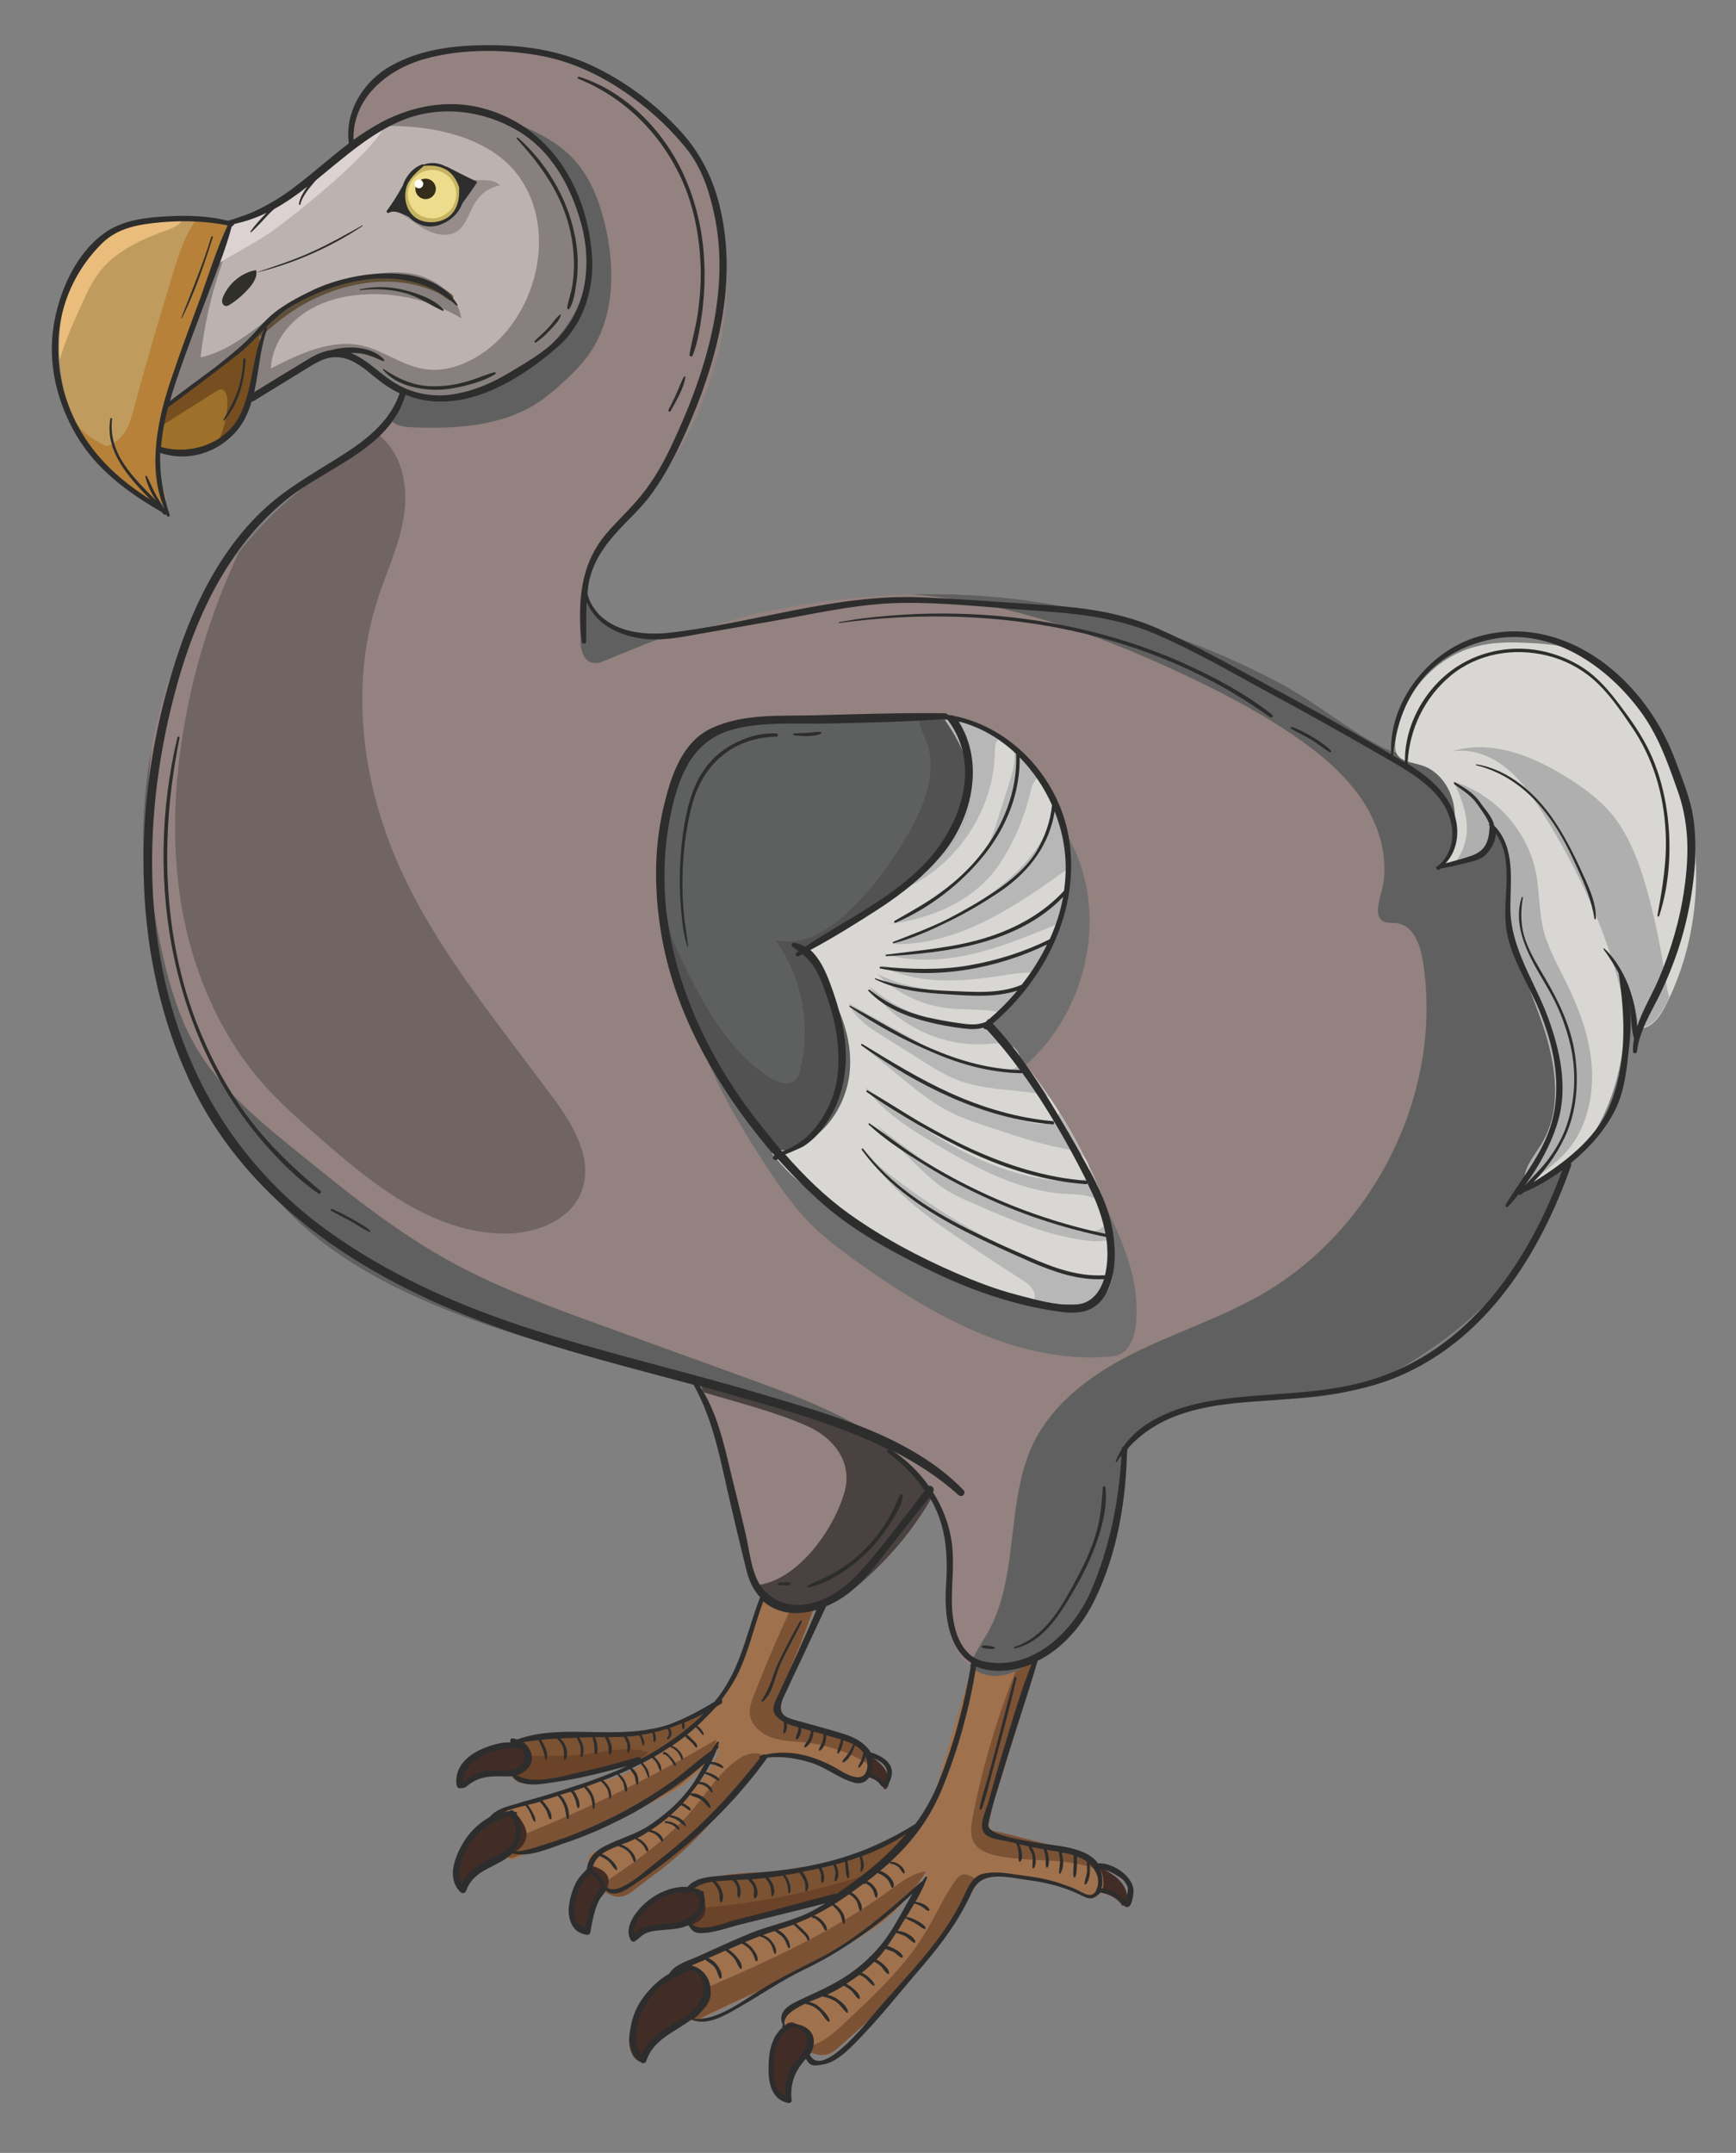 <?xml version="1.0" encoding="utf-8"?>
<!-- Generator: Adobe Illustrator 22.1.0, SVG Export Plug-In . SVG Version: 6.00 Build 0)  -->
<svg version="1.1" id="Layer_1" xmlns="http://www.w3.org/2000/svg" xmlns:xlink="http://www.w3.org/1999/xlink" x="0px" y="0px"
	 viewBox="0 0 594.7 737.4" style="enable-background:new 0 0 594.7 737.4;" xml:space="preserve">
<rect x="0" y="0" width="594.7" height="737.4" fill="#808080" stroke="none"/>
<style type="text/css">
	.st0{fill:#422D26;}
	.st1{fill:#7B5232;}
	.st2{fill:#9F714D;}
	.st3{fill:#7C5235;}
	.st4{fill:#6B4328;}
	.st5{fill:#93827F;}
	.st6{fill:#494241;}
	.st7{fill:#BCB2B0;}
	.st8{fill:#87807E;}
	.st9{fill:#968D8A;}
	.st10{fill:#604F37;}
	.st11{fill:#9D712A;}
	.st12{fill:#BF9C5D;}
	.st13{fill:#606060;}
	.st14{fill:none;}
	.st15{fill:#C6B361;}
	.st16{fill:#EDDC8B;}
	.st17{fill:#342D1A;}
	.st18{fill:#FFFFFF;}
	.st19{fill:#302F2A;}
	.st20{fill:#706F70;}
	.st21{fill:#5E5F5F;}
	.st22{fill:#6E7372;}
	.st23{fill:#D8D7D3;}
	.st24{fill:#774E1F;}
	.st25{fill:#B78139;}
	.st26{fill:#EABD7C;}
	.st27{fill:#B0AFAF;}
	.st28{fill:#DCD2D1;}
	.st29{fill:#706563;}
	.st30{fill:#515251;}
	.st31{fill:#B7B7B7;}
	.st32{fill:#2D2D2D;}
</style>
<g>
	<g>
		<g>
			<path class="st0" d="M366.3,638.1c-0.3,0.3-0.5,0.7-0.6,1.2c-0.6,1.6-1.1,3.4-0.5,5c0.6,1.6,2.3,2.7,4,3.1
				c1.7,0.4,3.5,0.4,5.2,0.5c3.9,0.2,8.1,1.6,10.1,4.9c1.1-0.3,1.5-1.6,1.6-2.7c0.1-2.1-0.9-4.1-2.2-5.6c-1.3-1.6-3.1-2.7-4.9-3.8
				c-1.6-0.9-3.2-1.7-4.8-2.3c-2.1-0.9-4.5-1.5-6.7-0.9C367,637.6,366.6,637.8,366.3,638.1z"/>
			<path class="st1" d="M278.2,651.6c6.7-1.9,13.4-3.8,19.4-7.4c5.9-3.6,19.4-16.6,20.9-23.4c-8.6,9.1-30.4,19.2-42.9,19.9
				s-27-0.1-38.8,4.4c-5.9,5.5-3.3,14.6,2,16.6c2.4,0.5,4.9-0.2,7.3-0.9C256.7,657.7,267.4,654.7,278.2,651.6z"/>
			<path class="st2" d="M284.1,703.5c1.5-0.6,2.7-1.7,3.9-2.8c3.2-2.9,6.4-5.7,9.6-8.6c14.2-12.8,24.8-28.6,35.5-44.4
				c1-1.5,2-3,3.5-4c1.5-0.9,3.2-1.2,4.9-1.3c9.3-0.9,22.6,3.4,31.3,7c0.8,0.3,1.6,0.7,2.4,0.5s1.4-0.8,1.8-1.5
				c2.3-3.7,0.4-8.9-3-11.6c-3.4-2.7-7.9-3.6-12.2-4.4c-5.7-1.1-15-3.9-20.7-5c-0.8-0.1-1.6-0.3-2-0.9c-0.5-0.7-0.4-1.6-0.2-2.5
				c1.1-6,3-11.8,4.9-17.6c5.3-16.7,9.9-33.7,13.8-50.8c-3.6-1.5-3.7-1.3-7.6-1.7c-3.9-0.4-8.1,0.7-10.7,3.6
				c-1.3,1.5-2.1,3.3-2.9,5.2c-4.3,9.9-7.1,20.5-10.1,30.8c-1.6,5.4-3.2,10.8-4.8,16.2c-2,7-3.8,12.6-8.9,17.9
				c-8.5,8.8-23.2,22.6-34.8,28.4c-2.9,1.4-49.3,16.9-48.9,20.3c0.1,1,1.5,1.8,1.2,2.8c-1.6,5.7,0.6,11.7,8.1,13.3
				c15.8-8,32.4-14.4,47.6-23.5s21.4-12.5,32.1-28.3c-4.4,11.9-6.8,13.7-14.6,23.6c-7.8,10-18.2,18.3-30.4,21.9
				c-1.6,0.5-3.4,1-4.2,2.5c-1,1.9,0.1,4.2,1.3,6c1.6,2.6,3.3,5.2,5.7,7.1S281.3,704.6,284.1,703.5z"/>
			<g>
				<g>
					<g>
						<path class="st3" d="M305.1,647.2c-21.6,15.9-46.6,26.6-71.3,37.1c-1.2,0.5-2.4,1-3.7,1.4c1,3.1,3.6,5.6,8,6.5
							c15.8-8,32.4-14.4,47.6-23.5c13.6-8.2,20.1-11.8,29-23.9c0.9-1.3,1.7-2.5,2.5-3.8C312.6,641.5,308.8,644.5,305.1,647.2z"/>
					</g>
					<g>
						<path class="st4" d="M238.7,661.6c2.4,0.5,4.9-0.2,7.3-0.9c10.7-3,21.4-6.1,32.1-9.1c2.8-0.8,5.6-1.6,8.3-2.5
							c3.4-1.9,6.6-4.1,9.6-6.7c-19,6.1-38.8,9.9-58.7,11.3c-1.3,0.1-2.7,0.1-4.1-0.2C233.6,657.2,235.7,660.5,238.7,661.6z"/>
					</g>
					<g>
						<path class="st3" d="M329.6,642.1c-1,0.3-1.7,1.1-2.3,2c-3.9,5.4-6.5,11.5-9.9,17.2c-7,11.8-17.1,21.3-27.1,30.7
							c-3.2,3-6.4,6.1-10.4,7.9c-1.5,0.7-3.1,1.2-4.7,1.5c0.1,0.1,0.2,0.2,0.3,0.2c2.4,1.9,5.7,2.9,8.6,1.8c1.5-0.6,2.7-1.7,3.9-2.8
							c3.2-2.9,6.4-5.7,9.6-8.6c14.2-12.8,24.8-28.6,35.5-44.4c0.8-1.2,1.6-2.4,2.6-3.3c-0.7-0.4-1.5-0.8-2.2-1.2
							C332.3,642.5,331,641.7,329.6,642.1z"/>
					</g>
					<g>
						<path class="st3" d="M349.5,568.5c-7.2,17.4-12.7,35.5-16.3,53.9c-0.5,2.8-1,5.9,0.3,8.4c1.5,2.9,4.9,4.2,8.1,4.8
							c10.6,2.3,21.9,0.6,32.2,4c1.2,0.4,2.5,1,3.6,1.7c-0.7-1.8-1.9-3.4-3.4-4.6c-3.4-2.7-7.9-3.6-12.2-4.4c-5.7-1.1-15-3.9-20.7-5
							c-0.8-0.1-1.6-0.3-2-0.9c-0.5-0.7-0.4-1.6-0.2-2.5c1.1-6,3-11.8,4.9-17.6c4-12.7,7.7-25.6,10.9-38.6c-0.7,0.3-1.5,0.5-2.2,0.9
							C351.5,569.1,350,569.5,349.5,568.5z"/>
					</g>
				</g>
			</g>
			<path class="st0" d="M238.3,674.2c0.6,0.3,1.1,0.8,1.6,1.4c1.8,2.1,3.5,4.4,3.6,7.1c0,2.8-1.8,5.2-4,6.8s-4.9,2.5-7.4,3.7
				c-5.6,2.6-11,6.9-11.9,13c-1.7,0.2-3.1-1.4-3.8-3c-1.3-3-1.1-6.5,0-9.5c1.1-3.1,2.9-5.8,5-8.3c1.8-2.2,3.7-4.3,5.8-6.2
				c2.6-2.5,5.7-4.8,9.3-5.2C237,673.9,237.6,673.9,238.3,674.2z"/>
			<path class="st0" d="M270.8,692.7c0.5-0.1,1,0.1,1.5,0.3c1.8,0.7,3.8,1.5,4.8,3.2s0.8,3.9-0.1,5.7c-0.8,1.8-2.1,3.3-3.3,5
				c-2.6,3.6-4.4,8.3-2.8,12.4c-1,0.7-2.5,0.3-3.5-0.5c-1.9-1.4-3-3.7-3.4-6c-0.4-2.3-0.2-4.7,0.1-7c0.3-2,0.8-4,1.4-6
				c0.8-2.5,1.8-5.1,4-6.6C269.9,693,270.3,692.8,270.8,692.7z"/>
			<path class="st0" d="M240.3,648.3c0.4,0.4,0.5,0.9,0.7,1.5c0.6,2,1,4.2,0.2,6.1c-0.9,1.9-3,3.1-5.1,3.5s-4.2,0.2-6.4,0.2
				c-4.7,0-10,1.3-12.6,5.2c-1.3-0.4-1.7-2-1.7-3.4c0.1-2.5,1.4-4.9,3.1-6.7c1.8-1.8,4-3.1,6.2-4.2c2-1,4-1.8,6.1-2.5
				c2.7-0.9,5.6-1.5,8.2-0.6C239.5,647.7,240,647.9,240.3,648.3z"/>
		</g>
		<g>
			<path class="st0" d="M288.4,599c-0.3,0.2-0.5,0.6-0.6,1c-0.6,1.3-1.1,2.8-0.7,4.3c0.4,1.4,1.8,2.4,3.2,2.9s2.9,0.6,4.4,0.8
				c3.3,0.5,6.8,1.9,8.3,4.9c0.9-0.2,1.4-1.2,1.5-2.2c0.2-1.8-0.5-3.5-1.5-5c-1-1.4-2.4-2.6-3.9-3.6c-1.3-0.9-2.6-1.6-4-2.3
				c-1.8-0.9-3.7-1.6-5.7-1.2C289.1,598.7,288.7,598.8,288.4,599z"/>
			<path class="st1" d="M212.2,604.5c5.8-1.2,11.7-2.4,17.1-5c5.3-2.7,17.7-12.9,19.4-18.6c-8,7.2-27.3,14.3-38.1,14
				c-10.8-0.3-23.1-1.9-33.5,1.1c-5.4,4.3-3.8,12.3,0.6,14.4c2,0.6,4.2,0.2,6.3-0.3C193.4,608.3,202.8,606.4,212.2,604.5z"/>
			<path class="st2" d="M213.7,649.3c1.3-0.4,2.5-1.2,3.6-2.1c2.9-2.2,5.9-4.5,8.8-6.7c13.1-9.9,23.2-22.7,33.4-35.6
				c0.9-1.2,1.9-2.4,3.3-3.1c1.3-0.7,2.8-0.8,4.3-0.8c8-0.1,19.1,4.5,26.3,8.2c0.6,0.3,1.3,0.7,2,0.6c0.7-0.1,1.2-0.6,1.7-1.1
				c2.3-3,1-7.6-1.8-10.1c-2.7-2.6-6.5-3.6-10.2-4.6c-4.8-1.3-12.6-4.4-17.4-5.7c-0.6-0.2-1.3-0.4-1.7-0.9c-0.4-0.6-0.2-1.4,0-2.1
				c1.4-5,3.4-9.9,5.4-14.7c5.7-13.9,10.8-28.1,15.3-42.5c-3-1.6-3-1.4-6.3-1.9c-3.3-0.6-7,0-9.4,2.3c-1.2,1.2-2,2.7-2.8,4.2
				c-4.3,8.2-7.5,17-10.7,25.7c-1.7,4.5-3.5,9-5.2,13.5c-2.2,5.8-4.1,10.5-8.8,14.7c-7.9,7-21.4,17.7-31.7,21.9
				c-2.5,1-43.4,11-43.2,14c0,0.9,1.2,1.7,0.9,2.5c-1.7,4.8-0.3,10.1,6,12c14-5.8,28.7-10.1,42.3-16.8s19.2-9.2,29.4-22
				c-4.6,9.8-6.7,11.2-14.1,19.2s-16.8,14.4-27.5,16.6c-1.4,0.3-3,0.6-3.8,1.8c-1,1.5-0.2,3.6,0.7,5.2c1.2,2.3,2.5,4.7,4.4,6.5
				S211.2,650,213.7,649.3z"/>
			<g>
				<path class="st3" d="M274.1,544.4c-5.9,12-11.2,24.3-16,36.7c-0.7,1.7-1.3,3.5-1.3,5.4c0.1,3.9,3.5,7.1,7.2,8.5
					s7.7,1.4,11.7,1.8c6.2,0.7,12.3,2.4,17.8,5.2c1.6,0.8,3.3,1.7,4.5,3c0-2.4-1.1-4.9-2.9-6.6c-2.7-2.6-6.5-3.6-10.2-4.6
					c-4.8-1.3-12.6-4.4-17.4-5.7c-0.6-0.2-1.3-0.4-1.7-0.9c-0.4-0.6-0.2-1.4,0-2.1c1.4-5,3.4-9.9,5.4-14.7c3.4-8.2,6.5-16.6,9.5-25
					C278.9,543.9,276.2,543.1,274.1,544.4z"/>
				<path class="st3" d="M245.4,595.8c-21.7,12.8-44.5,24-67.9,33.3c-2.6,1-5.4,2.1-8.1,1.5c-0.2,0-0.4-0.1-0.6-0.2
					c0.7,2.7,2.7,5,6.4,6.1c14-5.8,28.7-10.1,42.3-16.8c6.6-3.3,11.3-5.6,15.6-8.5c1.1-0.9,2.1-1.8,3.2-2.7
					C240.2,605.1,244.5,601.1,245.4,595.8z"/>
				<path class="st4" d="M177.7,610.4c2,0.6,4.2,0.2,6.3-0.3c9.4-1.9,18.7-3.7,28.1-5.6c1.8-0.4,3.7-0.7,5.5-1.1
					c1.6-0.9,3.1-1.9,4.5-3.2c-6.8-2.3-14.1-0.3-21.2,0.6c-9,1.1-18.1,0.3-27.1,0.9C173.2,605.4,174.9,609.1,177.7,610.4z"/>
				<path class="st3" d="M257.9,600.6c-2.1,0.1-4,1.2-5.6,2.4c-5.9,4.2-9.8,10.5-14.4,16.1c-8.1,9.7-18.4,17.3-28.9,24.4
					c-1.2,0.8-2.5,1.7-3.9,2.3c0.4,0.5,0.9,1,1.4,1.5c1.9,1.8,4.7,2.9,7.2,2.1c1.3-0.4,2.5-1.2,3.6-2.1c2.9-2.2,5.9-4.5,8.8-6.7
					c13.1-9.9,23.2-22.7,33.4-35.6c0.9-1.2,1.9-2.4,3.3-3.1c0,0,0.1,0,0.1-0.1C261.3,600.9,259.7,600.4,257.9,600.6z"/>
			</g>
			<path class="st0" d="M180,599.1c0.3,0.4,0.4,0.8,0.5,1.3c0.3,1.8,0.6,3.7-0.3,5.3s-2.8,2.4-4.6,2.6c-1.8,0.2-3.6-0.1-5.5-0.3
				c-4.1-0.4-8.6,0.4-11.2,3.6c-1.1-0.5-1.3-1.8-1.2-3c0.3-2.1,1.5-4.1,3.1-5.5s3.6-2.4,5.6-3.2c1.8-0.7,3.5-1.2,5.4-1.7
				c2.3-0.6,4.9-0.9,7.1,0.1C179.4,598.5,179.7,598.7,180,599.1z"/>
			<path class="st0" d="M176.5,621.1c0.5,0.3,0.9,0.8,1.3,1.3c1.4,1.9,2.7,4,2.6,6.3c-0.2,2.4-1.9,4.4-3.9,5.6
				c-2,1.2-4.3,1.8-6.6,2.7c-4.9,1.8-9.9,5.2-11.1,10.3c-1.5,0-2.6-1.4-3.1-2.8c-0.9-2.6-0.5-5.6,0.7-8.1s2.9-4.8,4.8-6.8
				c1.7-1.8,3.5-3.4,5.4-4.9c2.4-1.9,5.2-3.7,8.3-3.8C175.4,620.7,176,620.8,176.5,621.1z"/>
			<path class="st0" d="M203,639.2c0.4,0,0.8,0.2,1.2,0.3c1.5,0.7,3.1,1.5,3.9,3c0.7,1.5,0.4,3.4-0.4,4.9s-2.1,2.7-3.1,4
				c-2.4,2.9-4.3,6.8-3.2,10.4c-0.9,0.6-2.1,0-2.9-0.7c-1.5-1.3-2.3-3.3-2.5-5.3s0.1-4,0.6-6c0.4-1.7,1-3.4,1.6-5
				c0.8-2.1,1.9-4.2,3.8-5.3C202.2,639.4,202.6,639.2,203,639.2z"/>
		</g>
		<path class="st5" d="M315.2,519.4c4-6,7.6-12.8,7.4-20c-0.2-5.4-2.5-10.5-5.6-15c-13.4-19.3-38.2-14.8-61.6-14.5
			c-6.2,0.1-14.9-9-16.4-3.1c-0.8,3.2,0.6,6.6,1.9,9.7c6.7,15.9,11.2,32.6,13.5,49.7c1,7.6,1.9,16.1,7.6,21.2
			c4.8,4.3,12.1,5.1,18.4,3.3s11.6-5.8,16.4-10.2C303.7,534.3,309.9,527.2,315.2,519.4z"/>
		<path class="st6" d="M322.6,499.4c-0.2-5.4-2.5-10.5-5.6-15c-13.4-19.3-38.2-14.8-61.6-14.5c-6.2,0.1-14.9-9-16.4-3.1
			c-0.8,3.2,0.6,6.6,1.9,9.7c0.1,0.1,0.1,0.3,0.2,0.4c11.7,3.5,23.8,6.5,34.9,11.3c9.4,4,16.4,12.5,13.2,23.2
			c-3.9,13.3-16.7,30.7-30.7,31.6c0.9,1.6,2,3.1,3.5,4.4c4.8,4.3,12.1,5.1,18.4,3.3c6.2-1.8,11.6-5.8,16.4-10.2
			c7-6.3,13.3-13.5,18.5-21.3C319.3,513.4,322.9,506.6,322.6,499.4z"/>
		<path class="st5" d="M530.3,310.4c-4.5-17.7-11.6-36.4-26-45.1c-9.9-6-21.6-4.6-31.3-9.7c-12-6.3-22.7-15.4-34.8-21.8
			c-37.3-19.7-78-30.5-120.3-30.3c-19.4,0.1-38.8,2.3-57.8,6.4c-17.2,3.7-35.5,14.1-52.3,3.7c-8.2-5.1-8-15.1-3.7-22.7
			c2.4-4.2,6.5-7.6,9.7-11.2c25.2-27.4,41.8-66.8,32.6-104.2c-6.1-24.8-25.7-43.7-49.1-52.8c-21.5-8.4-54-11.8-70.8,7.6
			c-7,8-7.8,19.1-8.3,29.2c-0.2,4.4,3.1,6.5,6.5,6.5c1.5,0.6,3.2,0.8,4.7,0.3c2.6,16.4,5.2,32.8,7.9,49.3c1.3,8,2.5,16.6-0.8,24.1
			c-3.7,8.4-12.3,13.4-20.1,18.4c-92.5,59.3-82.8,196.1-13.9,260.8c34.5,32.4,98,45.4,142.9,55.9c29.8,7,74.3,15.7,79.2,52.6
			c1.2,8.9-0.9,18-0.1,26.9c0.9,8.9,6.3,18.7,15.2,19.6c5.3,0.6,10.3-2.1,14.6-5.3c19.1-13.9,29.3-37.8,30.6-61.4
			c0.3-5.2,0.3-10.9,3.5-15c2.2-2.9,5.6-4.6,9-6.2c25.7-12,52.8-0.9,77.6-14.7s47.7-33.5,57.8-60c9.8-25.6,7.5-54.5,1.8-80.7
			C533.6,324.5,532.2,317.5,530.3,310.4z"/>
		<path class="st7" d="M107.4,123.8c-14,5.5-24.8,17.1-38.2,24c-6.2,3.2-14.4,5.2-19.9,0.9c-3.1-2.4-4.6-6.3-5-10.2
			c-0.3-3.9,0.5-7.7,1.3-11.5c1.9-7.9,4.3-15.8,8.4-22.8c1.9-3.2,4.1-6.3,6.4-9.3c5-6.7,10.1-13.5,17.2-17.9c5-3.2,10.8-5,16.1-7.7
			c15.7-8.1,26.7-24,43.3-30c13-4.7,28.2-2.4,39.9,5.1c11.7,7.5,19.9,19.8,23.7,33.1c0.8,2.7,1.4,5.5,1.6,8.3
			c1.1,10.9-2.8,22-9.7,30.5c-6.9,8.5-16.7,14.4-27.2,17.5c-9.4,2.8-20.2,3.2-28.4-2.1c-4.3-2.8-7.7-7.1-12.5-9.1
			C119.1,120.5,112.9,121.7,107.4,123.8z"/>
		<g>
			<g>
				<g>
					<path class="st8" d="M60.5,94.9c-2.2,3-4.5,6-6.4,9.3c-4.1,7-6.6,14.9-8.4,22.8c-0.9,3.8-1.7,7.6-1.3,11.5
						c0.3,3.9,1.9,7.8,5,10.2c5.5,4.3,13.7,2.3,19.9-0.9c13.4-6.9,24.2-18.5,38.2-24c5.4-2.1,11.6-3.3,17-1.1
						c4.8,2,8.2,6.2,12.5,9.1c8.2,5.3,19,4.9,28.4,2.1c10.5-3.1,20.3-9,27.2-17.5c6.9-8.5,10.8-19.6,9.7-30.5
						c-0.3-2.8-0.9-5.6-1.6-8.3c-3.8-13.4-12-25.6-23.7-33.1s-26.8-9.9-39.9-5.1c-2.8,1-5.4,2.3-7.9,3.8
						c16.9-0.7,38.6,2.9,48.9,17.7c13.2,19,5.3,48.4-13.6,60.6c-5.6,3.6-12.4,6-19.1,4.9c-7.5-1.1-13.9-6.3-21.3-8
						c-10.7-2.4-21.5,2.8-31.3,7.8c0.3-7.3,4.7-14.1,10.6-18.4c5.9-4.3,13.3-6.4,20.6-6.9c11.8-0.9,23.9,2,34,8.1
						c-1.1-7.8-8.4-13.5-16.1-15.1c-7.7-1.6-15.6,0.2-23.2,2.3c-5.7,1.6-11.4,3.5-16.7,6.4c-11.4,6.2-20.6,17.1-33.3,19.8
						c1.2-10.4,3.4-20.6,6.8-30.5c1.7-5,3.6-10.3,3.4-15.5c-0.4,0.2-0.8,0.5-1.2,0.7C70.7,81.4,65.5,88.2,60.5,94.9z"/>
				</g>
			</g>
		</g>
		<path class="st9" d="M171.3,63.5c-2.2-2.3-5.9-1.6-9-1.9c-3.1-0.3-6-1.7-9-2.8s-6.4-1.6-9.2-0.3c-2.4,1.1-4.1,3.4-5,5.9
			c-0.9,2.5-1.1,5.2-1.3,7.8c-1,0-2-0.1-3-0.1c3.8,1.3,6.8,4.1,10.2,6.1s7.9,3.2,11.3,1.2c3.6-2.2,4.4-7,6.8-10.5
			C164.9,66.1,167.9,64.1,171.3,63.5z"/>
		<path class="st10" d="M143,95.7c-8.8-1.9-17.9-1.2-26.5,1.5c-12.5,4-20.2,9.9-27.8,16.4c-1.2,1-5.7,4-4.8,5.3
			c5.8-3.5,9.5-7.6,15.1-11.5c14.6-10.2,35.2-14.9,51.3-6.9c1.1,0.6,2.2,1.5,3.3,2.2c1.1,0.7,2.3-0.8,1.3-1.7
			C151.6,98.1,147.1,96.6,143,95.7z"/>
		<path class="st11" d="M51.3,146.5c0.8-2.4,3-4.5,5-6.2c10.8-8.9,21.6-17.8,32.4-26.7c1.2,9.3-2.4,29.4-10.1,35.6
			c-5.9,4.8-14.5,7.2-22,5.3c-2.7-0.7-5.2-2.8-5.6-5.5C50.9,148.1,51,147.3,51.3,146.5z"/>
		<path class="st12" d="M56.7,172.5c-0.2,1.6-27.8-8.8-34.6-37.7c-3.9-16.9-2.2-36.9,10-49.9C44.2,72,64.2,72.7,79.9,76.7
			c-1.8-0.4-11.8,27.3-12.8,30.2c-5.7,16-11.8,33.3-12.3,50.4c-0.1,2.6-0.2,5.4,0.4,7.9C55.8,167.7,57,169.8,56.7,172.5z"/>
		<path class="st13" d="M354.5,568.6c19.1-13.9,29.3-37.8,30.6-61.4c0.3-5.2,0.3-10.9,3.5-15c2.2-2.9,5.6-4.6,9-6.2
			c25.7-12,52.8-0.9,77.6-14.7s47.7-33.5,57.8-60c9.8-25.6,7.5-54.5,1.8-80.7c-1.3-6.1-2.7-13.1-4.6-20.2
			c-4.5-17.7-11.6-36.4-26-45.1c-9.9-6-21.6-4.6-31.3-9.7c-12-6.3-22.7-15.4-34.8-21.8c-37.3-19.7-78-30.5-120.3-30.3
			c-1.8,0-3.6,0.1-5.4,0.1c33.1,2.5,65.5,14.2,95.6,28.6c13,6.2,25.8,13,37.6,21.4c8.6,6.1,16.8,13.3,22.3,22.4s8.1,20.3,5.1,30.5
			c-0.9,3.2-2,7.5,0.9,9.1c1.4,0.7,3,0.4,4.6,0.6c5.6,0.7,8,7.2,8.9,12.8c7.2,44.6-16.3,92.2-55.6,114.6c-14.1,8-29.8,13-44.3,20.3
			c-14.5,7.4-28.4,17.9-34.6,32.9c-8.4,20.3-3.8,44.9-15.3,63.7c-1.9,3.1-4.1,6.6-5.5,10.1c2.1,1.8,4.7,3.1,7.6,3.4
			C345.2,574.4,350.2,571.7,354.5,568.6z"/>
		<path class="st14" d="M312.5,203.5c-8.2-0.6-16.4-0.7-24.7,0c-20.3,1.6-39.9,7.1-59.1,14.2c10.5-1.1,21.1-5.7,31.4-7.9
			C277.4,206.1,294.9,204,312.5,203.5z"/>
		<path class="st13" d="M198.8,219.3c0.1,3.1,1,6.9,4,7.7c1.6,0.4,3.3-0.2,4.8-0.9c7-2.9,14.1-5.8,21.2-8.4
			c-7.1,0.8-14.1,0-20.9-4.2c-6.4-4-7.7-11-5.9-17.5h-0.1C199.6,203.5,198.6,211.4,198.8,219.3z"/>
		<g>
			<ellipse transform="matrix(0.464 -0.886 0.886 0.464 20.452 166.709)" class="st15" cx="148" cy="66.5" rx="10" ry="10"/>
			<circle class="st16" cx="148" cy="66.5" r="8.3"/>
			<circle class="st17" cx="145.8" cy="64.7" r="3.5"/>
			<circle class="st18" cx="143.5" cy="63" r="1.5"/>
		</g>
		<path class="st19" d="M87.7,92.5c-4.9,0.9-9.2,4.4-11.2,9c-0.3,0.6-0.5,1.3-0.4,1.9c0.1,0.7,0.5,1.3,1.2,1.4
			c0.5,0.1,1-0.2,1.5-0.5c2.7-1.7,5.1-3.9,7.1-6.3C87.1,96.4,88.3,94.4,87.7,92.5z"/>
		<path class="st20" d="M247.7,272.7c-9.7,10.1-13.2,27.9-14.2,40.7c-2.3,31,10.6,57.7,27.1,83.1c5.5,8.5,11.1,17,18.4,24
			c4.1,4,8.8,7.4,13.4,10.8c25.8,18.6,55.5,35.8,87.2,33.4c1.3-0.1,2.5-0.2,3.7-0.7c3.7-1.5,5.3-6,5.8-10c1.4-12-2.5-24-7.6-35
			c-8.6-18.7-20.6-35.8-35.1-50.3c22.7-15.9,32.8-47.8,23.3-73.8c-3.9-10.7-11.1-20.7-21.3-25.7c-9.9-4.9-21.4-4.9-32.4-4.7
			c-16.8,0.2-33.7,0.4-50.5,0.7C257.9,265,252.2,268.1,247.7,272.7z"/>
		<path class="st21" d="M239.8,254.6c-9.7,10.1-13.2,27.9-14.2,40.7c-2.3,31,10.6,57.7,27.1,83.1c5.5,8.5,11.1,17,18.4,24
			c4.1,4,8.8,7.4,13.4,10.8c25.8,18.6,55.5,35.8,87.2,33.4c1.3-0.1,2.5-0.2,3.7-0.7c3.7-1.5,5.3-6,5.8-10c1.4-12-2.5-24-7.6-35
			c-8.6-18.7-20.6-35.8-35.1-50.3c22.7-15.9,32.8-47.8,23.3-73.8c-3.9-10.7-11.1-20.7-21.3-25.7c-9.9-4.9-21.4-4.9-32.4-4.7
			c-16.8,0.2-33.7,0.4-50.5,0.7C250.1,246.9,244.3,249.9,239.8,254.6z"/>
		<g>
			<path class="st22" d="M245.8,340.1c-0.2,0.1-0.4,0.2-0.5,0.3C245.4,340.3,245.6,340.2,245.8,340.1z"/>
			<path class="st23" d="M284.6,413.1c25.8,18.6,55.5,35.8,87.2,33.4c1.3-0.1,2.5-0.2,3.7-0.7c3.7-1.5,5.3-6,5.8-10
				c1.4-12-2.5-24-7.6-35c-8.6-18.7-20.6-35.8-35.1-50.3c22.7-15.9,32.8-47.8,23.3-73.8C358,266,350.8,256,340.6,251
				c-5.3-2.6-11-3.8-16.9-4.4c5.9,8.2,10,17.7,8.7,27.5c-2,16.3-17.3,27.2-31.2,36.1c-9.7,6.2-19.4,12.3-29.1,18.5
				c2.2-1.1,5,1.1,6.6,3.1c7.5,9.6,13.1,21.4,12.5,33.6c-0.5,12.2-8.3,24.5-20,27.8c-2.2,0.6-4.6,0.9-6.8,1.8
				c2.1,2.6,4.3,5.1,6.7,7.4C275.3,406.3,279.9,409.7,284.6,413.1z"/>
		</g>
		<g>
			<path class="st24" d="M88.7,113.6c-10.8,8.9-21.6,17.8-32.4,26.7c-0.4,0.3-0.7,0.6-1.1,0.9c-0.3,1.7-0.6,3.4-0.7,5.2
				c6.5-4.1,13.1-8.3,19.6-12.4c0.5-0.3,1-0.6,1.5-0.6c1.6-0.1,2.2,2,2.3,3.6c0.1,5.2-1.2,10.4-3.5,15c1.5-0.8,3-1.7,4.3-2.8
				C86.3,143,89.9,122.9,88.7,113.6z"/>
		</g>
		<path class="st23" d="M560,237.8c-3.9-4.9-8.4-9.6-13.9-12.6c-6.9-3.7-14.9-4.7-22.7-5c-5.8-0.3-11.6-0.3-17.2,1.1
			c-15.1,3.6-27,17.6-28.2,33.1c-0.1,1.1-0.1,2.3,0.3,3.4c1.3,3.1,5.4,3.3,8.6,4.3c6.3,1.9,10.5,8.3,11.3,14.9
			c0.9,6.5-0.9,13.1-3.3,19.3c3.9-0.4,7.9-0.9,11.2-3s5.8-5.9,5-9.7c3.8,2.6,5.6,7.3,6,11.8s-0.2,9.1-0.2,13.7
			c0,14.4,6.7,27.7,11.4,41.3c4.7,13.6,7.2,29.4-0.3,41.6c-2.7,4.4-6.7,8.8-5.6,13.8c11.7-1.5,20.7-11.4,26-21.9
			c8.1-16,10.2-35.1,5.7-52.5c4.3,6,6.8,13.2,7,20.6c4,0.9,7.2-3.2,9.1-6.8C587.8,311.4,583.7,267.5,560,237.8z"/>
		<g>
			<path class="st14" d="M20.4,123.4c-0.2,0.5-0.3,1.1-0.5,1.7c-0.8,3.1-1.3,6.4-0.9,9.5c1.4,2.6,3,5,4.7,7.4
				c0.4,0.6,0.9,1.2,1.3,1.8c-1.2-2.8-2.2-5.7-3-9C21.3,131.1,20.7,127.3,20.4,123.4z"/>
			<path class="st14" d="M79.3,74.9c-0.5-1.6-2.5-2.7-4-2c-1,0.4-1.8,1.3-2.5,2.2c2.3,0.4,4.6,0.8,6.7,1.4
				C79.5,76,79.5,75.5,79.3,74.9z"/>
			<path class="st14" d="M19.9,137.9c-0.4-1.1-0.7-2.2-0.9-3.3c-1.4-2.7-2.6-5.4-3.3-8.3c-0.3,2-0.4,3.9-0.3,5.8
				C16.5,134.3,17.9,136.3,19.9,137.9z"/>
			<path class="st12" d="M80,76.6c-0.2,0-0.3-0.1-0.5-0.1c0,0.2,0,0.3-0.1,0.5C79.7,76.7,79.9,76.6,80,76.6z"/>
			<path class="st12" d="M57.9,78.6c-8.8,3.1-17.8,7-23.5,14.3c-2.7,3.5-4.6,7.5-6.4,11.5c-2.8,6.2-5.7,12.4-7.5,19
				c0.3,3.9,0.9,7.7,1.7,11.4c0.7,3.2,1.8,6.2,3,9c2.3,2.9,4.8,5.6,8,7.3c3.9,2.1,8.9,2.4,12.5-0.1c3.5-2.5,4.7-7,5.8-11.1
				c4.1-15.6,8.6-31,13.4-46.3c1.9-6.2,3.9-12.5,7.6-17.9c0.1-0.2,0.2-0.3,0.3-0.5c-3.3-0.5-6.6-0.9-10-1
				C62.8,76.4,60.1,77.8,57.9,78.6z"/>
			<path class="st25" d="M72.7,75.1c-0.1,0.2-5.7,0.3-5.8,0.5c-3.7,5.4-5.7,11.7-7.6,17.9c-4.7,15.4-9.3,30.8-13.4,46.3
				c-1.1,4.1-2.4,8.6-5.8,11.1c-3.6,2.6-3.2,2.2-7.1,0.1c-3.2-1.7-5.8-4.4-8-7.3c9.6,22.1,31.4,30.2,31.6,28.7
				c0.3-2.7-0.9-4.8-1.5-7.3c-0.5-2.5-0.4-5.3-0.4-7.9c0.5-17.2,6.6-34.4,12.3-50.4c1-2.7,9.6-26.6,12.3-29.9c0-0.2,0-0.3,0.1-0.5
				C77.3,76,75,75.5,72.7,75.1z"/>
			<path class="st26" d="M32.2,84.9c-9.6,10.2-12.7,24.6-11.8,38.5c1.9-6.6,4.7-12.8,7.5-19c1.8-4,3.7-8.1,6.4-11.5
				c5.8-7.3,14.8-11.2,23.5-14.3c2.2-0.8,4.9-2.2,4.9-4.4C51.5,73.8,40.1,76.4,32.2,84.9z"/>
		</g>
		<g>
			<path class="st27" d="M536.4,394.7c7-7.8,9.6-18.8,8.9-29.3c-0.7-10.5-4.6-20.5-9.2-29.8c-2.8-5.6-5.9-11.2-7.4-17.2
				c-1.5-6.3-1.3-12.9-2.5-19.3c-2.8-14.5-14.1-27.1-28.3-31.4c2.8,5.6,5.1,11.8,4.5,18.1c-0.4,3.7-2,7.5-4.5,10.1
				c2.9-0.4,5.8-1.1,8.3-2.6c3.3-2,5.8-5.9,5-9.7c3.8,2.6,5.6,7.3,6,11.8s-0.2,9.1-0.2,13.7c0,14.4,6.7,27.7,11.4,41.3
				c4.7,13.6,7.2,29.4-0.3,41.6c-2.7,4.4-6.7,8.8-5.6,13.8c0.4,0,0.8-0.1,1.1-0.2c1.2-0.9,2.5-1.9,3.7-2.8
				C530.4,400.1,533.7,397.7,536.4,394.7z"/>
			<path class="st27" d="M563.5,302.4c-2.5-8.4-5.8-16.7-11.3-23.5c-4.3-5.1-9.8-9.2-15.5-12.7c-11.8-7.4-26.2-13.1-39.4-8.8
				c6.6-1.2,13.4,1.4,18.6,5.6c5.2,4.2,9.1,9.8,12.6,15.5c12.5,19.9,22.5,41.7,27.6,64.5c-0.4-4-1-8-2-11.9c4.3,6,6.8,13.2,7,20.6
				c4,0.9,7.2-3.2,9.1-6.8c0.6-1.1,1.1-2.2,1.6-3.3c-0.4-1.4-0.7-2.9-0.9-4.3C569.1,325.6,566.9,313.8,563.5,302.4z"/>
			<path class="st14" d="M495,295.9c-1.1,1.3-2.3,2.5-3.6,3.6c2.5-0.5,4.7-1.8,6.4-3.7c-1,0.1-1.9,0.2-2.9,0.3
				C495,296,495,296,495,295.9z"/>
		</g>
		<path class="st13" d="M138.6,135.1c11.3,2.8,23.6,1.2,33.8-4.3c3.8-2,7.3-4.5,10.6-7.3c6-5.1,11.4-11.1,14.8-18.3
			c4.3-9.1,5-19.9,2-29.5c-1-3.3-2.5-6.5-4-9.6c-5.1-10.3-11.6-20.8-22.2-25.2c8.3,3.4,16.8,7,22.9,13.6c5.5,5.9,8.5,13.6,10.5,21.4
			c3.9,15.5,3.8,33.2-5.7,46.1c-2.3,3.1-5,5.8-7.8,8.4c-2.9,2.7-5.9,5.3-9.2,7.5c-12.2,8-27.7,9-42.3,8.5c-2.7-0.1-5.5-0.3-7.6-1.9
			C135.7,141.3,137.1,138.2,138.6,135.1z"/>
		<path class="st28" d="M73.9,91.3c1.4-1.9,3.6-11,5-13c1-1.4,2.7-2,4.3-2.6c7.1-2.7,13.7-6.4,19.7-11c1.9-1.4,3.7-2.9,5.5-4.4
			c7.2-6,14.5-11.8,22.8-16.3c-0.9,2.5-8.7,12.6-34.2,32.4C87,84.2,75.8,88.7,73.9,91.3z"/>
		<g>
			<path class="st13" d="M255,471.7c-16.4-5.9-32.7-11.9-49.1-17.8c-17.6-6.4-35.2-12.8-51.6-21.8c-18.6-10.2-35.2-23.6-51.6-36.9
				c-13.6-11-27.5-22.3-36.1-37.5c-4.6-8.1-7.5-17-9.8-26.1c-6.2-24.5-7.8-50.2-4.9-75.3c-10.8,58.5,9.3,123.6,50.7,162.5
				c34.5,32.4,98,45.4,142.9,55.9c17.9,4.2,41.1,9,57.8,20.2c0.5,0.1,1.1,0.3,1.6,0.4C290,484.5,272.4,478,255,471.7z"/>
		</g>
		<g>
			<path class="st29" d="M63.3,247.4c-3.9,21.7-4.7,44.2-0.6,65.8c4.2,21.7,13.5,42.6,28.3,59c5.3,5.9,11.2,11.1,17.1,16.3
				c18.3,16.1,38.6,33,63,34c11.2,0.5,24.1-3.9,28.1-14.4c4.4-11.4-3.3-23.6-10.7-33.4c-4.2-5.5-8.3-11.1-12.5-16.6
				c-14.2-18.9-28.5-38-38.4-59.5c-13.3-28.9-18.1-62.7-8.3-93.1c3-9.4,7.4-18.5,9-28.3s-0.2-20.9-7.6-27.4c-0.4-0.3-0.8-0.7-1.2-1
				c-3.9,3.4-8.5,6.2-12.9,9c-13.9,8.9-25.4,19.5-34.8,31.4c-0.9,1.8-1.7,3.7-2.5,5.5C71.9,211.7,66.5,229.3,63.3,247.4z"/>
		</g>
		<path class="st30" d="M311,285.8c5.7-9.9,10.5-21.9,6.1-32.5c-0.9-2.2-2.3-4.5-2-6.9c3-1.8,7-1.6,9.9,0.4c2,1.4,3.3,3.5,4.3,5.6
			c5.8,12.5,1.7,27.8-6.7,38.7c-8.4,10.9-20.5,18.4-32.2,25.5c-4.9,3-9.9,6-14.8,9.1c4.9,3.7,7.4,9.7,9.2,15.6
			c4.1,14.3,4.6,30.4-2.8,43.2c-1.7,3-3.9,5.8-6.8,7.6c-2.9,1.8-6.7,2.5-9.9,1.3c-2.8-1.1-4.8-3.4-6.6-5.8
			c-4-5.2-7.5-10.9-10.3-16.9c-1.5-3.2-2.9-6.5-4.8-9.5c-1.8-2.9-4.1-5.4-5.9-8.3c-2.6-4.1-4.1-8.7-5.4-13.4
			c-5.1-18.1-7.5-37.3-4.5-55.9c-0.1,6.9-0.1,13.9,0,20.8c0.1,4.5,0.3,9,1.4,13.4c1,4,2.8,7.8,4.6,11.5c7.3,15,15.6,30.5,29.6,39.6
			c2.7,1.8,6.6,3.2,9,1c1.1-1,1.5-2.4,1.8-3.8c3.7-15,0.5-31.5-8.5-44.1c8.7,2.2,17.6-3,24.2-9.1C298.4,305.2,305.2,295.8,311,285.8
			z"/>
		<g>
			<g>
				<path class="st31" d="M346.7,358.3c-0.4-0.2-0.8-0.4-1.2-0.5c1.3,1.5,2.6,3,3.9,4.5C349.2,360.8,348.2,359.1,346.7,358.3z"/>
				<path class="st31" d="M371.6,396.5c0.5,1.1,1.1,2.2,1.6,3.3C373,398.6,372.4,397.4,371.6,396.5z"/>
				<g>
					<path class="st31" d="M323.6,246.5c3.5,4.9,6.4,10.2,7.9,15.8c-0.3-5.2-1.4-10.4-3.2-15.2C326.7,246.8,325.2,246.6,323.6,246.5
						z"/>
				</g>
				<g>
					<path class="st31" d="M332.3,274c0.5-4,0.1-7.9-0.9-11.7c0.2,4.3-0.1,8.6-1,12.8c-2.7,12.3-12.2,21.9-21.9,29.9
						c0.3-0.1,0.6-0.3,0.9-0.4C320.5,296.8,330.7,287.1,332.3,274z"/>
				</g>
				<g>
					<path class="st31" d="M345.9,267.6c-1.4,4.5-2.8,9-4.3,13.6c-0.8,2.7-1.7,5.3-2.9,7.8c-4.5,9.2-13.6,15.1-22.3,20.5
						c-3.7,2.3-7.3,4.6-11,6.9c13.2-1.8,26.5-7.2,34.9-17.6c2.1-2.6,3.8-5.4,5.4-8.3c3.3-6.1,5.7-12.5,7.3-19.2
						c0.5-2.2,1.4-4.8,3.5-5.4c-2.7-4.2-6-8-9.9-11.1C348.5,258.7,347.2,263.4,345.9,267.6z"/>
				</g>
				<g>
					<path class="st31" d="M340.8,257.9c0-1.2,0-2.4,0.5-3.6c0.4-0.9,1.1-1.6,2-1.8c-0.9-0.6-1.9-1.1-2.9-1.6
						c-3.9-1.9-8-3.1-12.2-3.8c1.8,4.8,2.9,10,3.2,15.2c1,3.8,1.4,7.7,0.9,11.7c-1.6,13.1-11.8,22.7-22.9,30.6
						C327.6,296.7,340.4,277.7,340.8,257.9z"/>
				</g>
				<g>
					<path class="st31" d="M371.8,446.4c1.3-0.1,2.5-0.2,3.7-0.7c3.6-1.5,5.1-5.6,5.7-9.5c-3.3,2.4-8,1.6-12,0.4
						c-23.2-6.7-44.5-19-63.6-33.7c-3.5-2.6-6.9-5.5-9.2-9.1c7.8,13.5,21,22.9,34,31.6c6.3,4.3,12.7,8.5,19.2,12.6
						c1.9,1.2,3.9,2.6,4.7,4.7c0.3,0.9,0.2,2-0.2,3C359.8,446.7,365.8,446.9,371.8,446.4z"/>
				</g>
				<g>
					<path class="st31" d="M371.7,403.8c-1.1,0.8-2.6,0.9-4,0.9c-13.3-0.1-26.3-4.4-38.1-10.5c-11.8-6.1-22.6-14-33.3-21.9
						c6.1,8.5,15.3,14.3,24.3,19.6c13.7,8.1,28.3,16,44.2,17c3.6,0.2,7.3,0.1,10.5,1.8c3.1,1.7,5.2,6.1,3.1,8.9
						c-2.3,3.1-7,2.2-10.6,1.1c-12.4-4-24.9-8-36.4-14.1c-11.2-5.9-21.3-13.6-31.4-21.3c4.4,4.4,8.9,8.7,13.3,13.1
						c3.3,3.2,6.6,6.4,10.4,8.9c3.1,2,6.4,3.5,9.8,4.9c12.5,5.5,25.2,11,38.7,12.7c2.7,0.3,5.6,0.5,8.2-0.5c0.4,0.2,0.7,0.4,1,0.7
						c-1-8.4-4-16.6-7.6-24.3c-0.2-0.3-0.3-0.7-0.5-1C373.4,401.3,373,402.9,371.7,403.8z"/>
				</g>
				<g>
					<path class="st31" d="M342.1,304c-11,8.6-22.8,15.2-36.3,18.7c0.5,0.7,1.4,0.7,2.3,0.7c21.1-0.4,39.7-12.9,56.8-25.2
						c0.1-0.1,0.3-0.2,0.4-0.3c0.1-7.2-1.1-14.5-3.5-21.3c-0.1-0.4-0.3-0.8-0.5-1.2C359.8,286.9,351.4,296.7,342.1,304z"/>
				</g>
				<g>
					<path class="st31" d="M348.1,365.6c-0.8,0.6-1.9,0.7-2.9,0.8c-12,0.7-23.3-5.3-33.8-11.2c-6.9-3.8-13.7-7.7-20.6-11.5
						c1.9,4.9,6.7,8.1,11.2,10.9c4.8,3,9.6,6,14.3,9c3.8,2.4,7.7,4.8,11.9,6.4c8.7,3.3,18.4,3.1,27.6,4.6c1.1,0.2,2.3,0.5,3.4,1
						c-3.1-4.5-6.3-8.8-9.8-13C349.5,363.6,349.2,364.8,348.1,365.6z"/>
				</g>
				<g>
					<path class="st31" d="M301.5,330.7c12.4,6.6,27.4,5.7,41.3,3.5c4-0.6,8.1-1.3,12.1-1c2.2-3.5,4.1-7.2,5.7-11.1
						c-1.6,1.2-3.5,2.1-5.3,2.9C338.3,331.9,319.5,333.9,301.5,330.7z"/>
				</g>
				<g>
					<path class="st31" d="M359,384.6c-2.2,0.6-4.5,0.2-6.8-0.3c-20.5-4.6-38.9-15.5-56.9-26.2c4.3,3.5,8.6,7.1,12.9,10.6
						c5,4.1,10.1,8.3,15.8,11.4c5.1,2.8,10.7,4.6,16.2,6.4c7.6,2.5,15.3,5.1,23.2,6.7c2.8,0.6,5.8,1.1,8,3.1
						c0.1,0.1,0.1,0.1,0.2,0.2c-2.6-5.3-5.5-10.5-8.7-15.5C362.4,382.7,360.8,384.1,359,384.6z"/>
				</g>
				<g>
					<path class="st31" d="M332.5,351.2c-12.7-0.3-25.2-5.2-34.9-13.5c8.7,13.1,24.7,21,40.4,19.9c2.5-0.2,5.1-0.5,7.5,0.2
						c-2.2-2.4-4.4-4.8-6.7-7.1C336.7,351.2,334.5,351.3,332.5,351.2z"/>
				</g>
				<g>
					<path class="st31" d="M296.3,393.9c-0.4-0.6-0.7-1.2-1.1-1.9C295.6,392.6,295.9,393.3,296.3,393.9z"/>
				</g>
				<g>
					<path class="st31" d="M300.5,333.6c6.2,6.2,14.5,10.4,23.2,11.6c6.5,0.9,13.2,0.2,19.5,1.6c2.7-2.4,5.2-5,7.5-7.8
						c-0.8,0.1-1.6,0.2-2.3,0.3C332.1,340.7,315.1,340.7,300.5,333.6z"/>
				</g>
				<g>
					<path class="st31" d="M356.8,312.6c-16,10.3-35.3,15.3-54.2,14.1c10.3,3.1,21.5,2.3,32-0.3c9.6-2.4,18.8-6.3,28-10
						c1.1-3.6,1.9-7.3,2.3-11C362.8,308.3,359.8,310.7,356.8,312.6z"/>
				</g>
			</g>
		</g>
		<g>
			<path class="st32" d="M163.1,62.1c-3.4-1.6-6.7-3.3-10-5c-0.1,0-0.2,0-0.2,0c-2.4-1.3-5.2-1.7-7.8-0.7c-0.1-0.1-0.2-0.2-0.4-0.1
				c-3.1,1-5.7,4-6.7,7.2c-0.1,0.2-0.2,0.5-0.4,0.7c-1.5,2.8-3.2,5.4-5.1,8c-0.3,0.4,0.3,0.9,0.7,0.7c2.1-1.2,4.9,0.5,6.9,1.4
				c1,1.1,2.3,2,3.9,2.6c5.5,2.4,12.6-1.9,14.4-7.3c0,0,0.1,0,0.1-0.1c1.6-2.2,3.2-4.4,4.7-6.7C163.5,62.6,163.4,62.2,163.1,62.1z
				 M156,71.5c-2.1,4.1-7.2,5.4-11.3,4.2c-4.7-1.4-6.5-6.3-5.7-10.7c0.7-3.6,3.5-5.8,6.1-8.1c0,0,0-0.1,0.1-0.1
				c2.7-0.2,5.1-0.1,7.6,1.3c2.3,1.3,3.7,3.7,4.5,6.1C157.3,66.8,157.3,69,156,71.5z"/>
			<path class="st32" d="M579.6,277.5c-1.3-5.9-3.7-11.8-5.8-17.4c-3.6-9.5-8.9-18.1-15.9-25.5c-13.4-14.1-32.2-22.1-51.4-16.6
				c-16.9,4.8-31,22.5-29.9,40.4c-1.4-0.8-2.8-1.6-4.1-2.4c-12.6-7.4-25.3-14.4-38.2-21.3c-12.4-6.7-24.7-13.7-37.6-19.4
				c-12-5.3-24.4-7.1-37.4-8c-14.5-0.9-29.1-2.1-43.6-2.7c-29.4-1.3-58.2,9.1-87.2,12.2c-10.7,1.1-23.8-1.6-27.3-13.3c0,0,0,0,0-0.1
				c0.1-1.3,0.3-2.5,0.5-3.8c1.4-7.2,5.4-12.8,10.3-18.1c3.6-3.9,7.6-7.5,10.8-11.8c4.1-5.5,7.3-11.4,10.2-17.5
				c10.6-22.5,18.6-48.3,15.1-73.4c-1.8-13-6.2-24.3-15.1-34c-8-8.7-17.7-16.1-28.3-21.4c-10.9-5.5-22.7-7.7-34.9-7.9
				c-12.2-0.2-24.9,0.9-35.8,7c-9.4,5.2-16,15.7-14.5,26.6c-6.7,5.1-12.9,10.8-19.7,15.8c-6.6,4.9-13.8,8.5-21.7,10.7
				c-6.9-1.7-13.9-1.9-21-1.5s-14.3,1.2-20.4,5.1c-10.6,7-16.6,20.8-18.4,32.9c-1.9,12.8,1.3,25.8,7.8,36.9
				c6.9,11.8,17.7,19.7,29.3,26.4c0.2,0.2,0.4,0.5,0.6,0.7c0.2,0.2,0.5,0.2,0.6,0.1c0,0,0,0,0.1,0c0.1,0.1,0.2,0.1,0.3,0.1
				c0.1,0.1,0.1,0.3,0.2,0.4c0.3,0.5,1.1,0.2,0.9-0.4c-2.3-7.2-3.5-13.9-3.2-21.2c9.3,3.2,19.5,0.1,26-7.3c2.6-3,4.2-6.5,5.3-10.3
				c0.2,0,0.5,0,0.8-0.2c6.1-3.8,12.3-7.5,18.4-11.3c3.9-2.4,7.3-4.4,12.1-3.4c4.3,0.9,7.9,4.1,11.2,6.8c2.7,2.2,5.4,4,8.2,5.3
				c-3.5,10.3-12.4,16.7-21.4,22.3c-9.1,5.7-18.2,10.8-26,18.3c-16.5,15.9-25.9,37.9-31.9,59.6c-12.3,43.8-12.2,93.2,7.2,135
				c20.5,44.2,63.1,69.7,107.4,85.4c21.4,7.6,43.5,13.1,65.4,19c7.1,12.6,9.4,27.1,12.7,41c1.7,7.4,3.5,14.8,5.3,22.1
				c0.9,3.8,2.3,7,4.8,9.7c-4.1,10.4-6,21.3-12.1,30.9c-1.1,1.7-2.3,3.4-3.6,4.9c-3.8,2.3-7.6,4.4-11.6,6.2c-0.1,0-0.3,0-0.3,0.1
				c-1.1,0.5-2.3,0.9-3.4,1.4c-2,0.7-4.1,1.2-6.2,1.6c-0.2-0.2-0.5-0.1-0.6,0.1c-4.4,0.8-9,1-13.5,1c-10.5,0.1-21.9-1.2-32,2.5
				c-0.5-0.2-0.9-0.3-1.4-0.4c-0.8-0.1-1.1,0.8-0.8,1.4c-3.4-0.2-7.4,1.2-9.9,2.3c-5.1,2.2-9.4,6.4-8.6,12.3
				c0.1,0.5,0.4,1.1,1.1,1.1c1.3-0.1,1.8-0.1,2.8-1c3-2.4,5.9-3,9.7-3.1c2,0,3.8,0.1,5.6-0.1c3,4.5,10.7,2.6,15.1,2
				c8.2-1.2,16.2-3.3,24.2-5.4c-7,3.2-14.4,5.8-21.8,8.1c-4.3,1.4-8.7,2.7-13.1,3.9c-0.1,0-0.2-0.1-0.3,0l-0.1,0.1l0,0
				c-0.7,0.2-1.5,0.4-2.2,0.7c-3.5,1-7.3,1.8-9.7,4.7c-3.3,1.8-6.1,4.5-8,7.2c-3.4,4.9-7.2,13.6-1.9,18.5c0.6,0.6,1.6,0.3,1.9-0.5
				c2.7-7.7,11-7.9,15.8-12.8c5.6,1.5,12.4-1.6,17.6-3.4c6.7-2.2,13.2-5,19.5-8.2c6.7-3.3,13.1-7.4,19.1-11.7
				c3.2-2.3,6.7-4.8,9.8-7.6c-1.6,2.8-3.1,5.7-5,8.3c-1.3,1.7-2.7,3.4-4.2,4.9l0,0c-3,3.1-6.4,5.8-10,8.2c-4.6,3-9.7,4.3-14.5,6.7
				c-3.8,1.8-6.6,4.4-6.8,8.8l0,0c-3.7,1.9-5.5,7.9-6,11.4c-0.8,4.7,0.9,10.1,6.3,10.5c0.4,0,0.8-0.3,0.9-0.7
				c0.9-5.2,1.8-10.3,5.2-14.5c0,0,0-0.1,0.1-0.1c2.9,2.9,7.1-0.2,9.8-2c5.6-3.7,10.9-7.7,16.1-12c10.9-9.1,21.1-19.7,29.4-31.3
				c0,0,0-0.1,0.1-0.1c5.2-0.6,10.4,0.3,15.4,1.9c5,1.7,9.4,5.4,14.4,6.7c2.3,0.6,4-0.3,5.1-1.9c1.6,0.4,2.8,1.1,3.7,2.5
				c0.3,0.4,0.7,0.9,1.3,0.9c1.5,0,2.3-2.5,2.6-3.7c1-4.5-3.1-6.8-6.7-8.1c-0.1,0-0.3,0-0.4,0c-0.2-0.4-0.4-0.8-0.7-1.1
				c-2.5-3.1-5.8-4.5-9.5-5.6c-4.5-1.4-9.2-2.6-13.7-3.9c-0.1-0.1-0.3-0.2-0.5-0.1c-1-0.3-2-0.6-3-0.9c-5.9-1.9-2.7-6.8-1-10.5
				c1.5-3.3,3-6.5,4.6-9.8c2.8-6,5.6-12,8.4-18c0-0.1,0-0.1,0.1-0.2c3-1.3,5.9-3,8.3-5c5-4,8.8-9.2,12.7-14.2
				c4.8-6.1,9.6-12.2,14.4-18.2c0.6,1,1.2,2,1.7,3.1c4.2,8.5,4.6,17.6,4,26.9c-0.7,10.1,0.7,21.8,8.7,26.8c0,0.1-0.1,0.2-0.1,0.3
				c-2.3,13.8-5.9,27.4-11.1,40.4c-2.1,5.3-4.8,10.1-8,14.4c-12.9,8.1-26,12.9-41.1,15.2c-8.5,1.3-17.1,1.9-25.6,2.6
				c-4,0.3-8.7,0.6-11.4,3.8c-4.5-0.3-9.1,1.5-12.7,4.1c-3.8,2.7-9.5,9.2-6.7,14.1c0.3,0.5,0.9,0.7,1.4,0.4c0.8-0.5,1-0.7,1.7-1.3
				c2.3-2.3,5.5-2.3,8.6-2.6c2.6-0.2,5.4-0.4,7.8-1.5c0.1-0.1,0.3-0.1,0.4-0.2c0.5,1.5,1.7,2.7,3.4,2.8c4.8,0.2,9.9-1.9,14.5-3
				c9.6-2.4,19.3-4.7,28.9-7.2c-1.5,0.9-3,1.8-4.5,2.6c-6.6,3.5-14.2,4.8-21.1,7.6c-6.1,2.5-12.1,5.3-18.1,8c-3.1,1.4-8,2.7-9.8,5.9
				c-4,2.2-7.4,5.8-9.8,9.4c-3.9,6-5.9,15.8,0.1,21c0.6,0.5,1.5,0.3,1.8-0.5c2.4-7.4,9.8-9.9,15.5-14.2c0,0,0,0,0.1,0
				c5.3,2.6,12.4-2,16.9-4.6c7.2-4.1,13.9-8.8,21.4-12.4c14.1-6.7,26-15.7,37.3-26.1c-2.1,3.5-4,7.3-6.1,10.7
				c-2.4,4.1-5.1,7.7-8.3,10.8c-0.3,0-0.4,0.2-0.4,0.4c-2.1,2.1-4.5,4-7.1,5.8c-5.1,3.5-10.9,6-16.5,8.6c-3.4,1.6-7.9,3.8-6.2,8.3
				c0.1,0.2,0.3,0.3,0.4,0.3c-0.1,0-0.1,0-0.2,0.1c-0.3,0.2-0.3,0.5-0.1,0.8c-3.7,3.2-4.7,8.1-4.8,13.1c-0.2,5.3,0.7,11.6,6.7,12.8
				c0.6,0.1,1.3-0.3,1.2-0.9c-0.6-5,0.8-9.4,4-13.2c0.3-0.4,0.6-0.7,0.9-1c1.5,2.6,2.5,2.5,5.9,1.9c4-0.7,7.5-3.9,10.3-6.7
				c8.5-8.4,16-18.1,23.8-27.1c6.8-7.9,12.7-16,17-25.6c3.3-7.3,12.5-4.6,18.7-3.8s12.3,2.2,18,5c2.8,1.3,4,2.2,6.5,0
				c0.3-0.2,0.5-0.5,0.7-0.7c1.6,0,3.2,0.4,4.7,1.2c0.8,0.4,1.6,1.1,2.2,1.7c0.5,0.5,0.9,1.6,1.5,1.9c2.1,1.2,2.6-2.8,2.8-3.9
				c1.2-5.8-6.5-11-11.7-10.9c-0.1,0-0.2,0-0.3,0.1c-4.2-6-15-6-21.2-7.2c-2.5-0.5-17.3-2.4-16.5-6.3c1.3-6.3,3.5-12.5,5.3-18.7
				c3.7-12.4,8-24.6,11.6-37.1v-0.1c8.8-4.3,15.6-12.5,19.8-21.3c7.6-15.7,10.6-33.9,10.9-51.2c10.8-12.3,26.4-15.1,42.8-16.3
				c16.9-1.2,34.4-2,50.3-8.7c30.4-13,48.4-42.1,59-72.1c0.1-0.3,0.1-0.6-0.1-0.9c6.3-5.1,11.7-11.3,15.1-18
				c3.5-6.8,4.2-15.4,5-22.9c0.5-4.6,0.6-9.7-0.1-14.6c0.7,4.3,0.5,8.8,1.7,12.9c-0.3,1.4-0.4,2.8-0.4,4.3c0,0.9,1.3,0.9,1.4,0
				c0.7-5.9,3.4-10.9,6.1-16.1c2.6-4.9,4.8-9.9,6.7-15.1c4-10.8,6.3-22.3,7.1-33.8C580.9,289.1,580.8,283.3,579.6,277.5z M298.7,602
				c3.3,1.2,6.5,3.5,4.7,7.5c-0.3,0.7-0.6,1.4-1.2,0.5c-0.3-0.4-0.7-0.8-1.1-1.1c-0.9-0.7-1.8-1.1-2.9-1.3
				C299,605.9,299.1,603.8,298.7,602z M383.3,642.8c1.4,0.8,2.4,2,3,3.5c0.3,0.9-0.6,5-0.8,4.8c-2.1-2.6-5-4.2-8.2-4.3
				c0.7-1.9,0.3-4.2-0.2-6c-0.1-0.2-0.1-0.4-0.2-0.6C379.2,640.3,381.4,641.6,383.3,642.8z M56.2,174c-0.1,0-0.1-0.1-0.2-0.1
				c-0.9-1.7-2-3.3-2.9-5c-1-1.9-1.8-3.9-2.8-5.8c-0.2-0.3-0.6-0.1-0.5,0.2c0.6,2.6,2,5.6,3.6,8.1c-7.7-7.9-16.4-15.9-15-27.9
				c0-0.4-0.6-0.4-0.6-0.1c-1.9,11.2,6.2,20,13.7,27.7c-8.7-5.5-16.4-12-22.2-20.8c-6.6-10-9.9-21.9-9.3-33.9
				c0.6-12.4,6-24.2,14.8-32.9c5.7-5.7,13.1-6.7,20.8-7.4c7.5-0.6,15-0.4,22.4,1.1c-3.7,7.8-6.3,16.3-9.2,24.4
				c-3.4,9.2-6.9,18.5-10,27.8C54.1,143,50.4,160.1,56.2,174z M82.3,142c-4.8,9.9-16.9,14-27.1,11.1c0-0.4,0-0.8,0.1-1.3
				c0.4-4.2,1.2-8.3,2.3-12.3c7.7-5.7,15.4-11.5,23-17.4c3.7-2.8,6.8-6.2,10-9.4C86.2,122,86.8,132.7,82.3,142z M133.9,130.3
				c-4.7-3.2-8.4-7.2-13.7-9.4c0.2,0,0.4,0,0.5,0c4.1-0.1,6.9,1.2,10.5,2.8c0.3,0.1,0.6-0.2,0.4-0.5c-4.1-4.6-12.3-4.9-18.1-3.3
				c-2.7,0.4-5.2,1.5-7.7,3c-6.3,3.8-12.5,7.6-18.7,11.4c1.6-7.2,2-15,4.4-21.6c0.1-0.3-0.1-0.5-0.4-0.6c2.7-2.6,5.4-5.1,8.7-7.1
				c16.9-10.2,40.7-15.1,56.5-0.4c0.2,0.2,0.5-0.1,0.4-0.3c-9.5-15.4-35.9-11.4-49.4-5c-4.6,2.2-9.2,4.6-13.2,7.7
				c-3.7,2.9-6.5,6.8-9.9,10c-7.9,7.5-17.4,13.7-26,20.4c1-3.6,2.2-7.1,3.4-10.6c2.9-8.3,6-16.4,9.1-24.6c3-8.1,6.5-16.3,8.7-24.7
				c0.4-0.1,0.7-0.4,0.8-0.8c3.9-0.8,7.6-2.1,11.1-3.8c-1.9,2-3.9,4.1-5.5,6.4c-0.1,0.2,0.1,0.4,0.3,0.2c2.1-1.9,4-4.1,6-6.2
				c0.6-0.6,1.2-1.2,1.8-1.7c4-2.2,7.7-4.8,11.4-7.7c-1.3,1.8-2.6,3.9-2.9,6c0,0.3,0.4,0.4,0.5,0.1c0.6-2.8,3.2-5.8,5-7.9
				c0.2-0.2,0.4-0.4,0.6-0.6c9.5-7.7,18.7-16.1,29.8-20.5c12.7-5,27.3-3.2,38.9,3.7c11.8,7,18.3,19,21.9,31.9
				c3.7,13.6,2,29-8.2,39.4c-4.6,4.8-10.9,8.3-16.5,11.7c-6.5,3.9-13.6,6.8-21.1,7.6C146.2,135.9,139.6,134.2,133.9,130.3z
				 M174.5,606.4c-2.4,0.3-4.9-0.1-7.3,0.1c-1.5,0.1-3,0.5-4.4,1.1c-1.3,0.4-2.7,1.9-4.2,2.5c0.5-8.3,12.4-11.9,19.5-11.3
				C180.9,601.3,180,605.8,174.5,606.4z M198.7,607c-6,1.3-16,4.5-21.7,1c1.1-0.3,2.2-0.8,3.3-1.8c3.3-2.9,1.9-7.2-1-9.5
				c1.7-0.3,3.5-0.5,5.2-0.7c0.3,0.7,0.7,1.4,1,2.1c0.7,1.5,1,2.8,1.3,4.4c0.1,0.3,0.4,0.2,0.5,0c0.6-2.1-0.7-4.6-1.9-6.6
				c1.8-0.2,3.6-0.3,5.4-0.4c1,0.9,1.7,1.8,2.1,3.1c0.5,1.4,0.2,2.6,0.3,4c0,0.2,0.3,0.3,0.5,0.1c1.4-2.3,0.1-5.5-1.8-7.3
				c1.9-0.1,3.8-0.1,5.7-0.2c0.2,0.7,0.7,1.4,1,2.1c0.6,1.5,0.3,2.9,0.3,4.4c0,0.2,0.3,0.3,0.4,0.1c0.7-1,0.7-2.3,0.5-3.4
				c-0.1-0.6-0.3-1.3-0.6-1.9c-0.2-0.5-0.5-0.9-0.8-1.4c1.5,0,3,0,4.5-0.1c0.2,0.7,0.5,1.4,0.6,2.2c0.2,1.2,0,2.4,0.3,3.5
				c0.1,0.3,0.5,0.3,0.6,0c0.7-1.6,0.1-4-0.6-5.7c1.1,0,2.2,0,3.4,0c0.4,0.8,0.8,1.6,1.1,2.5c0.3,1.1,0,2.3,0.4,3.3
				c0.1,0.2,0.4,0.3,0.5,0.1c0.9-1.5,0.2-4.2-0.9-5.9c1.8,0,3.6-0.1,5.4-0.1c0.5,0.7,0.8,1.4,1.1,2.2c0.3,1,0,2,0.1,3
				c0,0.2,0.3,0.2,0.4,0.1c1.2-1.4,0.5-3.8-0.6-5.4c1.5-0.1,2.9-0.2,4.3-0.4c0.2,0.4,0.4,0.8,0.6,1.2c0.3,0.7,0.3,1.5,0.6,2.2
				c0.1,0.2,0.4,0.1,0.4-0.1c0.3-1.1-0.2-2.4-0.9-3.5c1.3-0.2,2.5-0.4,3.7-0.7c0.1,0.3,0.3,0.6,0.3,0.9c0.2,0.7,0.1,1.4,0.2,2.1
				c0.1,0.2,0.4,0.3,0.5,0.1c0.5-0.9,0.3-2.2-0.2-3.3c1.4-0.3,2.8-0.7,4.2-1.2c0.3,0.2,0.6,0.5,0.7,1c0.3,0.9-0.2,1.5-0.6,2.2
				c-0.1,0.2,0.1,0.4,0.3,0.4c1-0.4,1.3-1.6,1.2-2.6c-0.1-0.5-0.3-0.9-0.7-1.2c1.4-0.5,2.8-1,4.2-1.6c0,0.1,0.1,0.2,0.1,0.4
				c0.1,0.5,0.1,0.9,0.2,1.4c0,0.2,0.4,0.2,0.5,0.1c0.4-0.6,0.3-1.4,0-2.1c2.3-1,4.5-2,6.8-3.2c-4.7,4.8-10.2,8.8-15.8,12.3
				c-1.8,1.1-3.7,2.2-5.7,3.2c-0.1-0.4-0.5-0.7-1-0.6C211.9,603.8,205.3,605.6,198.7,607z M167.3,636.9c-4,2.1-7.1,4.3-9,8.1
				c-2.7-4.5,1.2-11.7,4-15.2c3.3-4.2,7.8-6.5,12.8-7.9c1.8,2.8,2.2,5.7,0.7,8.8C174.4,633.8,170.1,635.5,167.3,636.9z M200.8,658.8
				c-0.1,0.4-0.2,0.9-0.2,1.3c-2.7-0.6-4-2.3-3.8-5c-0.2-1.7,0.2-3.5,0.6-5.2c0.7-3.1,2.5-6.3,5.1-8.2c1.5,1.3,2.7,2.8,3.5,4.6
				C203,650.1,201.7,654.2,200.8,658.8z M266.6,580.5c-1,2.1-2.7,5.1-0.7,7.3c0.8,0.8,1.7,1.5,2.6,2c0.1,0.5,0.1,1,0.1,1.5
				c0,0.7-0.3,1.4-0.3,2.1c0,0.2,0.3,0.4,0.5,0.2c0.8-0.8,0.9-2.1,0.7-3.3c1.3,0.6,2.7,1,4,1.3c0,0.4,0,0.7-0.1,1.1
				c-0.2,0.9-0.7,1.8-0.8,2.7c0,0.3,0.3,0.5,0.5,0.3c1-0.8,1.4-2.3,1.4-3.8c0.6,0.2,1.2,0.3,1.8,0.5c0.5,0.1,1,0.3,1.5,0.4
				c-0.1,0.9-0.3,1.7-0.7,2.6c-0.4,1-1.2,1.7-1.6,2.7c-0.1,0.3,0.1,0.5,0.4,0.4c1.7-0.9,2.7-3.3,2.8-5.4c1.1,0.3,2.2,0.6,3.4,0.9
				c0,0.8-0.1,1.6-0.3,2.4c-0.3,1-1,1.9-1.3,2.9c-0.1,0.2,0.2,0.4,0.4,0.3c1.6-1,2.2-3.4,2.1-5.3c1.7,0.5,3.4,1,5.1,1.5
				c-0.1,0.6-0.3,1.2-0.5,1.8c-0.3,0.9-0.7,1.8-0.8,2.7c0,0.2,0.3,0.4,0.5,0.2c0.9-1.1,1.4-2.9,1.6-4.4c0.4,0.1,0.8,0.2,1.2,0.4
				c2.2,0.7,4.4,2.1,5.7,3.9c-0.2,0.7-0.4,1.4-0.6,2.1c-0.3,0.9-0.9,1.7-1.2,2.6c-0.1,0.3,0.3,0.4,0.4,0.3c1-0.9,1.8-2.4,2.1-3.8
				c0.5,1.2,0.8,2.5,0.6,3.9c-1.1,6.8-9.1,0.9-11.2-0.2c-7.4-4-15.5-6.2-23.8-4.3c-0.3-0.2-0.7-0.1-1,0.2c0,0,0,0.1-0.1,0.1
				c-0.2,0-0.3,0.1-0.5,0.1c-0.4,0.1-0.5,0.6-0.2,0.8c-6.7,8.5-13.7,16.5-21.6,23.9c-4.4,4.1-9,8-13.8,11.7
				c-2.9,2.2-13.1,11.9-16.9,8.7c-0.2-0.1-0.3-0.2-0.5-0.2c-0.9-2.2-2.3-4.2-4.3-5.5c0-0.2-0.1-0.4-0.3-0.4c0.2-2,1.2-3.5,2.5-4.7
				c1.1,0.5,2.1,1,3.1,1.8c1,0.9,1.5,2.3,2.6,3c0.1,0.1,0.3,0,0.3-0.2c0-1.3-1.4-2.7-2.3-3.5c-0.8-0.7-1.8-1.4-2.9-1.8
				c1.7-1.2,3.8-2.1,5.8-2.8c0,0.1,0.1,0.3,0.3,0.3c1.2,0.4,2.2,1,3.1,1.9c0.5,0.5,0.8,1.1,1.1,1.7c0.3,0.5,0.4,1.1,0.7,1.6
				c0.1,0.2,0.4,0.2,0.5-0.1c0.3-1.3-0.7-2.7-1.5-3.6c-0.9-1-2.1-1.8-3.4-2.2c1.4-0.5,2.8-1,4-1.6c0.3-0.1,0.6-0.3,0.9-0.4
				c0,0.1,0.1,0.1,0.1,0.2c0.8,0.5,1.5,1,2.2,1.7c0.4,0.4,0.7,0.8,0.9,1.3c0.2,0.4,0.4,0.8,0.7,1.1c0.1,0.1,0.4,0.1,0.5-0.1
				c0.1-1-0.7-2-1.3-2.7c-0.6-0.7-1.5-1.4-2.5-1.7c1.4-0.7,2.7-1.5,3.9-2.3l0.1,0.1c0.9,0.2,1.7,0.5,2.5,1.1s1.3,1.5,1.9,2.2
				c0.2,0.2,0.5,0,0.5-0.2c-0.2-2-2.3-3.3-4.2-3.7c2-1.3,3.9-2.7,5.7-4.2c0.2-0.2,0.4-0.3,0.6-0.5c0,0.1,0.1,0.3,0.2,0.3
				c1,0.2,1.9,0.6,2.8,1.2c0.9,0.6,1.5,1.3,2.4,1.9c0.2,0.1,0.4-0.1,0.3-0.3c-0.7-2.1-3.3-3.2-5.3-3.5c1.2-1,2.4-2.2,3.6-3.4
				c0.3,0.2,0.7,0.3,1,0.5c0.7,0.4,1.3,1.1,2,1.3c0.3,0.1,0.5-0.2,0.3-0.5c-0.3-0.7-1.3-1.2-1.9-1.6c-0.3-0.1-0.5-0.3-0.8-0.4
				c0.9-0.9,1.7-1.9,2.5-2.9c0,0.1,0,0.1,0.1,0.1c1.1,0.7,2.4,0.8,3.5,1.5c1.2,0.8,1.9,2,2.9,2.9c0.2,0.2,0.5,0,0.5-0.3
				c-0.3-2.3-4.4-5.2-6.8-4.6c0.9-1.1,1.7-2.2,2.5-3.3c2.1,0.1,3.4,1.2,4.6,2.9c0.1,0.2,0.4,0.1,0.4-0.2c-0.3-2.1-2.5-3.4-4.5-3.4
				c0.6-0.9,1.2-1.8,1.8-2.8c0.2,0,0.3,0.1,0.5,0.2c0.6,0.2,1.1,0.4,1.6,0.7c0.9,0.4,1.7,1.2,2.6,1.5c0.2,0.1,0.4-0.2,0.3-0.4
				c-0.8-1.4-3-2.2-4.6-2.6c0.5-0.9,1-1.8,1.5-2.7c0.7,0.1,1.4,0.2,2.1,0.5s1.4,0.7,2.1,0.9c0.2,0,0.4-0.2,0.3-0.4
				c-0.8-1.2-2.6-1.6-4.1-1.8c0.7-1.4,1.3-2.8,1.8-4.1c0.2-0.3,0.5-0.6,0.7-0.9c0.1-0.2-0.1-0.4-0.3-0.3l0,0
				c0.1-0.4,0.3-0.8,0.4-1.1c0.1-0.4-0.5-0.6-0.7-0.3c-0.7,1-1.3,1.9-1.9,2.9c-4.5,3.2-8.6,7-13.1,10.3c-5.3,3.8-10.8,7.2-16.5,10.3
				c-6.1,3.3-12.4,6.1-18.9,8.6c-2.8,1.1-5.7,2-8.5,2.9c-3.3,1-7.3,2.6-10.9,2.4c0.3-0.4,0.6-0.8,0.9-1.2c2.3-3.5,2.5-8,0.2-11.4
				c0.3-0.2,0.3-0.8-0.2-0.9c-0.2,0-0.4-0.1-0.6-0.1c-0.1-0.1-0.1-0.1-0.2-0.2c-0.4-0.5-1.1-0.3-1.5,0.1c-0.5,0-1,0-1.6,0.1
				c2.3-0.9,4.8-1.5,7.2-2.1c0.1,0.1,0.2,0.3,0.3,0.4c0.4,0.5,0.8,1.1,1.1,1.7c0.6,1,0.8,2.3,1.5,3.3c0.2,0.2,0.5,0.2,0.5-0.1
				c0.1-1.2-0.7-2.5-1.3-3.6c-0.4-0.6-0.8-1.3-1.3-1.9c1-0.2,1.9-0.5,2.8-0.7c0.4-0.1,0.9-0.3,1.3-0.4c0.3,0.4,0.8,0.8,0.8,0.9
				c0.5,0.6,0.9,1.2,1.3,1.8c0.6,1,0.7,2.3,1.3,3.2c0.1,0.2,0.5,0.2,0.6-0.1c0.3-1.6-0.9-3.4-1.8-4.6c-0.2-0.3-0.7-1-1.3-1.6
				c1.8-0.5,3.5-1,5.2-1.6c1,0.9,1.7,2.1,2.2,3.4c0.6,1.4,0.6,3,1,4.4c0.1,0.3,0.5,0.3,0.6,0c0.5-2.5-0.8-6.3-2.9-8.1
				c1.2-0.4,2.4-0.8,3.6-1.1c0.7,0.5,1.2,1.9,1.5,2.5c0.4,0.9,0.4,2,0.8,2.9c0.1,0.3,0.5,0.3,0.6,0c0.4-1.3-0.2-2.8-0.8-4
				c-0.2-0.5-0.6-1.2-1.1-1.7c1.2-0.4,2.4-0.8,3.6-1.2c0.9,1,1.8,2,2.3,3.4c0.5,1.3,0.5,2.6,0.7,3.9c0,0.2,0.3,0.2,0.4,0
				c0.9-2.4-0.5-5.9-2.6-7.6c1.6-0.6,3.3-1.2,4.9-1.8l0,0c0.9,0.8,1.6,1.6,2.2,2.6c0.5,1,0.6,2.2,0.8,3.3c0.1,0.2,0.3,0.2,0.4,0
				c0.7-2.2-0.8-4.9-2.6-6.2c1.7-0.6,3.3-1.3,4.9-2c0.3,0.4,1.6,2.1,1.8,2.4c0.6,1.1,0.4,2.4,1,3.4c0.1,0.1,0.3,0.2,0.4,0
				c0.4-0.9,0-2.2-0.4-3.1c-0.5-1.2-1.2-2.1-2.2-2.9c1.2-0.5,2.5-1.1,3.7-1.7c0.5,0.8,1.1,1.4,1.5,2.2c0.4,1,0.4,2,0.7,3
				c0.1,0.2,0.4,0.3,0.5,0.1c0.7-1.7-0.4-4.6-2-5.6c1-0.5,2-1,3-1.5c0.5,0.6,1,1.2,1.4,1.9c0.5,0.9,0.7,1.9,1.1,2.7
				c0.1,0.2,0.4,0.1,0.4-0.1c0.2-1.7-1-3.5-2.2-4.8c1-0.5,2.1-1.1,3.1-1.7c0.2,0.1,0.4,0.3,0.5,0.4c0.4,0.4,0.8,0.8,1.1,1.3
				c0.5,0.8,0.7,1.8,1.2,2.7c0.1,0.2,0.4,0.1,0.4-0.1c0.2-1.2-0.4-2.4-1.1-3.3c-0.3-0.4-0.8-1-1.3-1.4c1.9-1.1,3.7-2.2,5.5-3.4
				l0.1,0.1c0.9,0.4,1.7,0.9,2.4,1.7c0.3,0.4,0.6,0.8,0.8,1.2c0.2,0.4,0.3,1,0.6,1.4c0.1,0.1,0.4,0.2,0.4-0.1
				c0.2-0.9-0.5-2.1-1.1-2.8c-0.7-0.8-1.5-1.5-2.6-1.8l0.1-0.1c1.5-1,3-2.1,4.4-3.2c0.5,0.6,1.2,1.1,1.7,1.6
				c0.4,0.4,0.8,0.7,1.1,1.1c0.3,0.3,0.5,0.7,0.8,1.1c0.1,0.1,0.4,0.1,0.5-0.1c0.2-0.9-0.6-1.6-1.2-2.2c-0.7-0.7-1.4-1.4-2.2-2.1
				c1-0.8,2-1.6,2.9-2.5c0.3,0.3,0.7,0.5,1,0.9c0.5,0.5,0.8,1.2,1.4,1.7c0.1,0.1,0.4,0.1,0.4-0.2c-0.1-0.7-0.6-1.3-1.1-1.9
				c-0.3-0.4-0.7-0.7-1.1-1c2.2-2,4.3-4.2,6.2-6.4c0.6-0.4,1.3-0.7,1.9-1.1c0.6-0.4,0.5-1.1,0.2-1.5c1.1-1.4,2.1-2.9,3.1-4.4
				c5.7-8.9,7.5-19.5,11.2-29.2c0.7,0.6,1.4,1.1,2.2,1.6c5.1,3,10.7,2.9,16,1.3C275.7,561,271.1,570.8,266.6,580.5z M293.5,539.5
				c-7.7,8.3-21.7,15.1-31.4,5.6c-4.7-4.6-5.3-14.2-6.8-20.3c-1.6-6.9-3.3-13.7-5-20.6c-2.4-10.1-4.8-20.8-10.6-29.5
				c4.8,1.3,9.6,2.6,14.3,4c16.9,4.8,34.7,9.9,50.7,17.9c-0.6-0.3-1.1,0.6-0.5,1c5,3.7,9.2,7.9,12.6,13
				C309.2,520.3,301.9,530.5,293.5,539.5z M235.6,657c-2.8,1.7-6.7,1.8-9.8,2.1c-2.1,0.2-4.1,0.5-6.1,1.3c-1,0.4-1.7,1.2-2.5,1.9
				c-0.9-4.5,5.6-9.7,8.6-11.6c2.5-1.6,5.5-2.4,8.5-2.6c0.1,0.7,1.2,1,1.7,0.3c0.1-0.1,0.2-0.2,0.3-0.3c0.7,0,1.4,0.1,2.1,0.2
				c-0.2,0.4-0.1,1.1,0.5,1.2c1.1,1.3,1.1,2.8,0.1,4.4C238.1,655.2,237,656.3,235.6,657z M263.6,654.6c-4,1-8,2.1-12.1,3.1
				c-3,0.8-12.5,4.8-14.7,0.8c3.5-2.1,5.7-5.7,4.2-9.9c0.2-0.2,0.2-0.5-0.1-0.7c-1-0.6-2-0.9-3-1.2c1.7-1.2,3.8-1.8,6.1-2.2
				c0.9,0.9,1.6,1.8,2.1,3.1c0.5,1.2,0.3,2.5,0.6,3.7c0.1,0.3,0.4,0.3,0.6,0.1c1.1-2.2-0.3-5.3-2.1-7c1.9-0.2,3.8-0.3,5.6-0.4
				c0.8,0.5,1.3,1.2,1.6,2.2c0.4,1.2,0,2.4,0.4,3.6c0.1,0.3,0.5,0.3,0.6,0c0.7-1.8,0.2-4.4-1.2-5.9c1.4,0,2.7-0.1,3.9-0.2
				c0.8,0.8,1.6,1.6,2,2.7c0.4,1.2,0,2.3,0.2,3.5c0,0.3,0.4,0.3,0.6,0.2c0.9-1,0.6-2.7,0.2-3.9c-0.3-1-0.9-1.9-1.7-2.5
				c1.7-0.2,3.3-0.3,4.9-0.5c0,0.1,0,0.3,0.1,0.4c0.8,0.9,1.3,1.8,1.6,2.9c0.2,0.9,0.2,1.9,0.3,2.8c0,0.2,0.4,0.3,0.5,0.1
				c1.1-2-0.1-4.8-1.6-6.3c1.7-0.2,3.4-0.4,5.1-0.7v0.1c0.6,1,1.1,1.8,1.4,2.9c0.3,1,0.2,2,0.4,2.9c0.1,0.3,0.4,0.2,0.5,0
				c0.7-1.8-0.4-4.7-1.7-6.1c1.7-0.2,3.3-0.5,5-0.8c0.6,0.9,1.1,1.8,1.6,2.8c0.5,1.1,0.4,2.2,0.4,3.4c0,0.3,0.3,0.3,0.5,0.1
				c1.4-2-0.2-4.7-1.5-6.6c1.6-0.3,3.1-0.6,4.7-0.9c0.3-0.1,0.6-0.1,0.9-0.2c0.3,0.6,0.5,1.2,0.7,1.8c0.2,1,0,2,0.2,2.9
				c0.1,0.3,0.4,0.3,0.5,0.1c0.9-1.3,0.4-3.4-0.5-5c1.4-0.3,2.7-0.6,4.1-1c0.4,0.8,0.6,1.5,0.7,2.4c0.1,1-0.3,1.8-0.3,2.8
				c0,0.3,0.3,0.4,0.5,0.2c1.4-1.3,0.8-4-0.1-5.6c1.1-0.3,2.2-0.6,3.2-0.9c0.1,0.9,0.1,1.7,0.2,2.6c0.1,0.9,0.1,2,0.6,2.9
				c0.1,0.2,0.5,0.2,0.5-0.1c0.3-0.9,0-1.9-0.1-2.8c-0.1-1-0.2-1.9-0.4-2.9c1.4-0.4,2.8-0.9,4.2-1.4c0.2,0.7,0.4,1.5,0.4,2.3
				c0.1,0.8-0.1,1.7-0.1,2.5c0,0.3,0.3,0.4,0.5,0.1c1-1.4,0.6-3.6-0.1-5.1c5.4-2,10.7-4.5,15.2-7.7c-4.8,5.8-10.5,10.9-16.8,15.6
				c-2.3,1.7-4.7,3.4-7.2,5.1c-0.2-0.1-0.4-0.2-0.7-0.1C278.5,650.6,271,652.6,263.6,654.6z M230.2,693.4
				c-4.5,2.6-8.3,5.5-10.4,10.2c-4.2-5.2-1.1-13.3,2.2-18.3c3.6-5.5,9-8,14.7-10.5c4.7,1.3,5.2,6.8,2.8,11.2
				C237.6,689.4,233.5,691.4,230.2,693.4z M274.5,703.7c-1.2,1.5-2.4,2.8-3.4,4.4c-1.8,2.9-2.3,6.4-2.1,9.8c-4.4-1.9-4.1-7.9-3.9-12
				c0.1-4.7,1.8-9.3,6.2-11.6c0.1-0.1,0.2-0.1,0.3-0.2C276.1,694.6,278.3,699.3,274.5,703.7z M343.4,600.5c-1.7,5.6-3.3,11.3-4.9,17
				c-0.8,2.9-3.4,7.6-1.3,10.4c1.6,2.1,6.6,2.4,8.9,3c0.7,0.2,1.4,0.3,2,0.5c0,0.1,0,0.1,0.1,0.2c0.1,0.1,0.1,0.1,0.1,0.1
				c0.3,0.9,0.5,1.8,0.6,2.8c0.1,1-0.1,2,0.2,3c0.1,0.2,0.3,0.2,0.5,0.1c1-1.5,0.4-4.2-0.4-5.9c1.1,0.2,2.1,0.5,3.2,0.7
				c0.1,0.9,0.8,1.8,1.1,2.6c0.5,1.6,0.1,3.1,0.2,4.7c0,0.3,0.3,0.3,0.5,0.1c0.7-1,0.7-2.4,0.5-3.6c-0.1-0.8-0.3-1.6-0.6-2.3
				c-0.2-0.4-0.5-0.8-0.7-1.3c1.4,0.3,2.7,0.5,4.1,0.8c0.3,1,0.6,2,0.7,3.1c0.1,1-0.1,2,0.2,3c0.1,0.2,0.4,0.3,0.5,0.1
				c0.8-1.6,0.4-4.1-0.3-6c1.3,0.2,2.5,0.4,3.8,0.6c0.1,0,0.2,0,0.3,0.1c0.2,1,0.4,2,0.4,3c0.1,1.4-0.3,2.8-0.3,4.2
				c0,0.3,0.4,0.4,0.5,0.1c1.2-1.9,1.1-4.8,0.4-7.1c1.4,0.2,2.8,0.5,4.1,0.9c-0.1,1,0,2,0,3c0,1.4-0.3,2.9,0,4.4
				c0.1,0.4,0.5,0.3,0.6,0c0.5-1.2,0.4-2.5,0.5-3.7c0-1,0.1-2.2,0-3.2c1.2,0.4,2.4,1,3.4,1.7c0.1,1.1,0.1,2.1,0.1,3.2
				c-0.1,1.5-0.7,2.9-0.9,4.3c0,0.4,0.5,0.4,0.6,0.2c1.3-1.7,1.5-4.6,1.1-6.9c1.2,1.1,2.2,2.5,2.8,4.4c0.4,1.6,0.2,3.2-0.5,4.7
				c-1.5,3.2-4.9,0.5-6.5-0.2c-1.9-0.9-4-1.6-6-2.3c-4.5-1.5-9.3-2.2-13.9-2.8c-4-0.6-8-1.3-12-0.5c-3.3,0.6-5.1,3.8-6.4,6.6
				c-2.1,4.7-4.6,9-7.5,13.2c-6.4,9.2-14.4,17.4-21.8,25.9c-2.8,3.2-19.2,24.7-23.8,16.7c-0.1-0.1-0.1-0.2-0.2-0.3
				c0.8-1.3,1.4-2.7,1.4-4.4c0.1-4.1-3.8-6.3-7.4-6.1c-0.3-0.1-0.6-0.2-0.9,0c-0.1,0-0.2,0.1-0.3,0.1c-0.5,0.1-1,0.3-1.5,0.5
				c0.1-0.1,0.1-0.2,0.1-0.4c-0.7-2.9,3-5.3,7-7.2c0,0,0.1,0.1,0.2,0.1c1.9,0.3,3.3,1.1,4.7,2.4c1.1,1.1,1.8,2.7,3,3.6
				c0.3,0.2,0.6-0.1,0.5-0.4c-0.4-1.6-2-3.2-3.2-4.3c-1.1-1-2.4-1.8-3.9-2c1.6-0.7,3.3-1.3,4.6-1.9c1.5,0.3,2.8,0.7,4.2,1.5
				c1.8,1,2.6,2.7,4.1,4c0.3,0.2,0.6,0,0.5-0.3c-0.3-1.8-2.2-3.3-3.6-4.3c-1-0.7-2.3-1.2-3.5-1.5c0.3-0.1,0.6-0.3,0.8-0.4
				c1.7-0.8,3.3-1.7,4.9-2.7c0.9,0.5,1.7,1,2.4,1.6c1,0.8,1.5,2.2,2.6,2.9c0.2,0.1,0.5,0,0.5-0.3c-0.1-1.3-1.5-2.5-2.4-3.3
				c-0.7-0.6-1.4-1.1-2.3-1.5c1.5-1,3-2,4.5-3.1c0.9,0.4,1.7,0.8,2.4,1.5c0.8,0.7,1.4,1.7,2.4,2.2c0.2,0.1,0.5-0.1,0.4-0.3
				c-0.4-1.2-1.5-2.1-2.4-2.9c-0.6-0.5-1.3-0.9-2-1.2c0.7-0.6,1.5-1.2,2.2-1.8s1.4-1.3,2.1-2c0.7,0.4,1.4,0.8,2.1,1.4
				c0.9,0.8,1.4,2,2.4,2.7c0.2,0.2,0.6,0.1,0.6-0.2c-0.1-1.3-1.3-2.4-2.2-3.2c-0.6-0.6-1.4-1-2.1-1.4c1.1-1.2,2.1-2.4,3.1-3.7
				c0.6,0.3,2.3,0.9,2.6,1c1,0.5,1.8,1.6,2.8,2c0.2,0.1,0.6-0.1,0.5-0.4c-0.5-1.4-2.3-2.3-3.5-2.9c-0.4-0.2-1.1-0.5-1.8-0.7
				c1.1-1.5,2-3,3-4.5c1,0.4,2,0.6,3,1.1c1.2,0.6,1.9,1.7,3.1,2.3c0.2,0.1,0.6-0.1,0.5-0.4c-0.6-1.9-4-3.7-6.1-3.6
				c0.2-0.3,0.4-0.7,0.6-1c0.7-1.2,1.4-2.4,2.2-3.6c-0.1,0.1,0,0.3,0.2,0.4c1.1,0.6,2.2,1,3.3,1.7c1,0.6,1.8,1.4,2.9,1.8
				c0.3,0.1,0.5-0.2,0.4-0.5c-0.6-1-1.7-1.6-2.7-2.2c-1.1-0.6-2.3-1.2-3.6-1.4c-0.1,0-0.3,0-0.4,0.1c0.9-1.6,1.9-3.1,2.8-4.7
				c0.9,0.2,1.7,0.5,2.5,1c0.8,0.4,1.4,1.2,2.3,1.5c0.2,0.1,0.5-0.2,0.4-0.4c-0.6-1.6-3-2.5-4.8-2.7c1.1-1.9,2.1-3.8,3-5.8l0,0
				c0.2-0.2,0.2-0.4,0.2-0.6c0.3-0.6,0.6-1.3,0.8-1.9c0.1-0.3-0.3-0.5-0.5-0.3c-0.4,0.5-0.8,1-1.2,1.6c-0.1,0-0.3,0.1-0.4,0.2
				c-11.5,10.1-22.8,20.3-36.7,27.1c-6.6,3.3-13,6.5-19.3,10.5c-6.3,4-14,9.8-21.8,9.3c2-1.7,3.8-3.6,4.9-6.2
				c2.3-5.3-0.6-10.8-5.7-12.1c0.5-0.2,1-0.4,1.4-0.6c1.1-0.5,2.2-0.9,3.3-1.4c0.9,0.8,2,1.3,2.9,2.2c1.1,1.2,1.3,2.7,2,4.1
				c0.1,0.3,0.6,0.2,0.7-0.1c0.4-2.3-2.1-5.9-4.6-6.7c1.6-0.7,3.2-1.4,4.8-2.1c0.4-0.2,0.7-0.3,1.1-0.5c0.9,0.7,1.9,1.4,2.7,2.3
				c1.1,1.2,1.4,2.8,2.4,3.9c0.1,0.1,0.4,0.1,0.5-0.1c0.2-1.4-0.8-2.9-1.7-3.9c-0.8-0.9-1.8-2-2.9-2.6c1.5-0.7,3.1-1.3,4.6-2
				c1,0.5,1.9,1.1,2.7,1.9c0.5,0.6,1,1.3,1.3,2c0.3,0.6,0.4,1.4,0.8,2c0.1,0.2,0.5,0.2,0.6-0.1c0.3-1.4-0.8-2.9-1.6-4
				c-0.7-0.9-1.7-1.7-2.7-2.3c1.6-0.7,3.3-1.3,5-2c1.4,0.4,2.5,1,3.4,2.1c1,1.1,1.1,2.5,1.7,3.8c0.1,0.2,0.5,0.2,0.5-0.1
				c0.4-1.5-0.7-3.2-1.6-4.3c-0.7-0.9-1.8-1.6-2.9-1.9c1.3-0.5,2.7-1,4.1-1.4c0.9,0.7,2,1.3,2.8,2.2c1,1.1,1.2,2.4,1.9,3.6
				c0.1,0.2,0.4,0.2,0.5-0.1c0.3-2.2-2-5.2-4.2-6.1c0.6-0.2,1.3-0.4,1.9-0.6c1.2-0.4,2.4-0.8,3.6-1.2c0.9,0.8,1.7,1.7,2.6,2.5
				c0.4,0.4,0.9,0.9,1.3,1.3c0.4,0.5,0.6,1.1,0.9,1.6c0.1,0.2,0.5,0.2,0.5-0.1c0.3-1.1-0.6-2-1.3-2.7c-1-1.1-2.1-2-3.2-3
				c4.4-1.7,8.5-3.8,12.5-6.2c0.9,0.9,1.7,1.6,2.4,2.7c0.7,1.1,0.7,2.4,1.3,3.6c0.1,0.2,0.4,0.1,0.4-0.1c0.8-2.3-1.4-5.5-3.5-6.6
				c1.7-1.1,3.4-2.2,5.1-3.4c1,0.6,1.8,1.3,2.5,2.3c0.6,1,0.6,2.2,1.1,3.2c0.1,0.3,0.5,0.1,0.6-0.1c0.5-1.2-0.4-2.9-1.1-3.9
				c-0.6-0.9-1.4-1.6-2.3-2.1c1.4-1,2.7-2,4.1-3c0.1,0,0.1,0.1,0.2,0.1c0.2,0.1,0.4-0.1,0.4-0.3c0.1,0.1,0.2,0.2,0.4,0.2
				c0.3,0.2,0.6,0.4,0.9,0.6c0.4,0.3,0.8,0.8,1.1,1.2c0.6,0.9,0.7,2,1.2,2.9c0.1,0.2,0.4,0.2,0.4,0c0.8-1.7-0.8-4-2.1-4.9
				c-0.3-0.2-0.8-0.5-1.2-0.7c1.2-0.9,2.4-1.8,3.5-2.8c1.1,0.5,2.1,0.9,3,1.8c0.5,0.5,0.9,1,1.2,1.7c0.3,0.5,0.3,1,0.7,1.5
				c0.2,0.2,0.5,0.1,0.6-0.2c0.5-1.3-0.8-3-1.7-3.8c-0.8-0.7-1.8-1.4-2.9-1.7c1.2-1,2.4-2,3.5-3c-0.1,0.2-0.1,0.5,0.1,0.5
				c1,0.2,1.9,0.5,2.7,1.2c0.7,0.6,1,1.5,1.6,2.1c0.2,0.1,0.5,0.1,0.5-0.1c0.1-1-0.7-2-1.5-2.6c-0.9-0.7-2.1-1.3-3.3-1.2
				c-0.1,0-0.1,0-0.2,0.1c7.8-7.1,13.9-15.4,17.9-25.3c5.5-13.4,9.3-27.4,11.6-41.7c2.2,1,4.9,1.5,8,1.5c3.9-0.1,7.6-0.9,11-2.3
				C349.5,579.7,346.5,590.2,343.4,600.5z M469.1,472.8c-17.1,5.1-34.9,4.1-52.3,6.7c-11.4,1.7-25,6-31.9,15.9
				c-0.3,0.1-0.6,0.3-0.6,0.7c0,0.1,0,0.1,0,0.2c-0.8,1.3-1.5,2.7-2.1,4.2c-0.1,0.3,0.3,0.4,0.4,0.2c0.5-0.8,1-1.5,1.6-2.2
				c-0.9,15.9-4.2,32-10.5,46.5c-6.1,13.9-20,27.5-36.5,24.1c-8.6-1.8-10.9-12-11.1-19.4c-0.2-7.7,1.1-15.2-0.3-22.9
				c-1-5.5-3.1-10.9-6.2-15.7c0.8-1.1-0.4-2.6-1.4-2.1c-3.5-5-8.1-9.4-13.2-12.5c8.4,4.2,16.4,9.3,23.4,15.6c1.1,1,2.7-0.6,1.7-1.7
				c-17.6-18.2-45-25.7-68.5-32.7c-27.5-8.2-55.5-14.5-82.8-23.5c-23.5-7.8-46.4-18.1-66.5-32.6c-20-14.4-35.8-33.5-45.9-55.9
				c-19.1-42.1-17.5-92.3-4.4-135.8c6.7-22.2,17.7-43.7,35.9-58.6c13.7-11.2,35.6-17.4,41-36.1c6.3,2.6,13.1,3,20.6,1.4
				c11.6-2.6,23.1-10.3,31.9-18.1c8.5-7.5,12.2-19.7,11.4-30.8c-1.6-23.3-14.5-44.9-38.1-50.8c-11.6-2.9-23.7-0.5-34.1,5
				c-3.3,1.8-6.4,3.8-9.5,6c-0.4-14.2,11.3-23.9,24-27.6c13.1-3.8,29.2-3.6,42.5-0.7c12.7,2.8,24.2,9.5,34.1,17.7
				c4.7,3.9,9,8.2,12.9,12.9c5.2,6.2,7.9,13.7,9.7,21.5c6.5,27.2-2.5,56-14.1,80.6c-2.8,6-6.1,11.9-10.3,17.1
				c-3.8,4.8-8.4,8.9-12.3,13.5c-7.9,9.4-9.3,20.2-8.8,32.1c0.1,1.6,0.3,3.2,0.5,4.7c0.1,1,1.5,1,1.5,0c0.1-4.5-0.1-9,0.2-13.5
				c3.4,8.2,12.1,12,20.7,12.7c6.4,0.5,12.9-0.9,19.1-2c7.7-1.3,15.3-2.7,23-4c15-2.6,30.1-6.2,45.3-6.4c14.4-0.2,29,1.5,43.4,2.5
				c15,1,29.3,2.2,43.2,8.1c12.9,5.5,25.3,12.7,37.6,19.4c12.8,6.9,25.6,14,38.2,21.3c10.6,6.2,25,13,26,26.9
				c0.3,4.5-1.4,9-4.9,11.9c-0.1,0-0.2,0.1-0.3,0.1c-0.5,0.1-0.4,0.7-0.1,0.9c0.2,0.3,0.5,0.5,0.8,0.3c0.2-0.1,0.4-0.3,0.5-0.4
				c2.9-0.5,5.8-1.2,8.7-1.9c2.3-0.6,5-1.1,6.7-2.8c1.9-1.9,3.5-4.6,3.5-7.3c6.2,8.7,2.6,20.8,3.4,30.8c0.8,10.5,7.6,20.2,11.5,29.7
				c4.7,11.5,7.5,23.9,4.8,36.3c-2.5,11.6-10.3,20.4-16.3,30.3c-0.3,0.5,0.4,1.1,0.8,0.7c1.3-1.4,2.5-2.8,3.7-4.3
				c0.1,0.2,0.4,0.4,0.7,0.2c0.3-0.3,0.7-0.6,1-0.8c4.5-1.9,9-4.5,13.2-7.6C523.6,432.4,503.1,462.7,469.1,472.8z M577,304.4
				c-1.5,10.7-4.6,21.1-8.8,31c-2.3,5.4-5.6,10.7-7.4,16.3c-0.2-4.1-1.1-8.4-2.2-12c-1.6-5.1-5-11.2-9-14.8c-0.1-0.1-0.4,0-0.3,0.2
				c1.9,2.6,3.7,5.4,5.2,8.2c2.3,15.2,2.9,31.5-3.3,46c-4.7,11-15.6,19.2-25.9,25.6c4.9-5,9.1-11.2,11.7-17.6
				c3.3-8.3,3.8-17.6,2.5-26.4c-1.4-9.3-5.4-17.7-10.1-25.7c-2.4-4.1-4.9-8.1-6.6-12.6c-1.9-5-2-10-1.1-15.2c0-0.2-0.3-0.3-0.4-0.1
				c-2.7,8.2,0.7,16.6,4.6,23.7c2.1,3.8,4.4,7.4,6.4,11.3c2.3,4.5,4,9.2,5.3,14.1c2.4,9.3,2.3,19.2-0.7,28.4
				c-1.4,4.5-3.7,8.5-6.5,12.3c-2.4,3.2-5.3,5.9-8,8.9c4.9-6.7,9-14.1,11.3-21.9c3.5-11.8,0.7-24.4-3.4-35.6
				c-4.6-12.5-12.8-23.6-12.9-37.4c0-9.7,1.8-20.7-5.5-28.3c0-0.1-0.1-0.1-0.1-0.2c-0.5-2.8-3.3-5.6-4.7-7.7c-2.2-3.2-5.2-5-8.6-6.9
				c-0.4-0.2-0.6,0.3-0.3,0.6c2.9,2.2,5.8,3.8,7.9,6.9c1.5,2.2,3.2,4.3,4.1,6.7c-0.2,0.2-0.2,0.5,0.1,0.7l0,0
				c-0.2,4.8-1.1,8.4-6.2,10.2c-2.9,1-5.9,1.8-8.9,2.6c4.5-4.8,5.1-12.2,2.4-18.4c-3-7-9.1-11.8-15.5-15.8c0,0,0-0.1,0.1-0.2
				c0.6-11.6,5.8-22.4,14.8-29.9c9.2-7.6,21.7-9.7,33.2-6.8c5.7,1.4,11.1,4.2,15.5,8c5.2,4.5,9.3,10.5,13.1,16.1
				c7.5,10.8,11.2,23.4,11.8,36.5c0.5,9.6-1.1,18.9-2.8,28.3c-0.1,0.4,0.5,0.6,0.6,0.2c3.7-11.4,4.3-24.3,2.6-36.1
				c-0.9-6.2-2.5-12.2-4.9-17.9c-2.5-5.9-6-11.2-9.8-16.3c-3.6-4.9-7.3-9.7-12.2-13.4c-4.3-3.2-9.3-5.4-14.5-6.7
				c-10.3-2.5-21.4-0.8-30.4,5c-10.8,7-18.2,19.9-17.9,32.9c-1.4-0.8-2.7-1.7-4.1-2.4c1-9.4,3.6-17.8,9.4-25.4
				c6-7.7,14.8-12.5,24.2-14.4c20.4-4.3,39.7,9,51.2,24.7c5.8,7.8,9.1,16.9,12.3,26C578.7,281.4,578.7,292.4,577,304.4z"/>
			<path class="st32" d="M381.3,422.3c-1.2-8.2-5-15.9-8.9-23c-3.9-7.3-8.1-14.4-12.4-21.5c-5.8-9.5-12.2-19-19.9-27.2
				c18-15.3,29.8-38.9,26.2-62.8c-3.1-20.5-19.2-38.6-39.6-42.6c-0.3-0.2-0.7-0.3-1.1-0.2c-0.3-0.1-0.6-0.1-1-0.2
				c-0.1-0.3-0.4-0.4-0.8-0.5c-14.9-0.2-29.8,0.3-44.6,0.7c-11.7,0.3-24.5-0.7-35.4,4.4c-10.2,4.7-14,16.6-16.4,26.7
				c-3.1,12.9-3.3,26.4-1.5,39.6c3.3,25.3,15.1,48.6,30.3,68.8c2.9,3.8,5.9,7.6,9.1,11.2c-0.2,0.2-0.4,0.5-0.5,0.8
				c-0.1,0.2,0.1,0.5,0.3,0.6c0.6,0.4,0.6,0.3,1.3,0l0.1-0.1c5,5.6,10.3,10.9,15.9,15.8c10.2,8.8,22.2,15.4,34.3,21.4
				c14.9,7.4,30.7,13.1,47.3,15.2c6.5,0.8,11.8-0.5,15-6.5C382.3,436.6,382.3,429,381.3,422.3z M261.3,386.3
				c-17.1-21.3-29.7-46.6-33-73.9c-1.4-11.8-0.7-23.9,1.9-35.5c2.7-11.9,7.4-23,20-26.8c10.7-3.2,23.4-2,34.5-2.3
				c13-0.3,26.1-0.6,39.1-1.5c0.3,0,0.6,0.1,0.9,0.2c0,0.1,0.1,0.3,0.2,0.4c11.2,15.3,4.4,35.2-7.3,48
				c-11.6,12.7-27.7,19.9-41.8,29.4c-1.2-0.7-2.4-1.2-3.9-1.4c-0.8-0.1-0.9,1-0.4,1.4c0.7,0.5,1.4,1,2.1,1.5
				c-0.2,0.2-0.5,0.3-0.7,0.5c-0.7,0.5-0.1,1.6,0.7,1.2c0.4-0.2,0.9-0.4,1.3-0.7c1.7,1.4,3.1,3,4.4,5.1c1.9,3.2,3.1,6.9,4.3,10.4
				c2.8,8.2,4.2,16.7,3.4,25.3c-0.7,7.6-4.1,14.8-9.2,20.4c-2.2,2.4-5,4.2-7.9,5.6c-0.7,0.3-1.4,0.5-2,0.8
				C265.6,391.6,263.5,389,261.3,386.3z M378.5,436.9c-0.1,0-0.2-0.1-0.3-0.1c-9.1,0.5-17.6-2.7-25.8-6.3c-7-3-13.9-6.1-20.7-9.5
				c-13.6-6.8-26.7-15.3-36-27.5c-0.2-0.3-0.7,0-0.5,0.3c9.1,12.6,22.2,21.2,35.9,28.2c7.3,3.7,14.7,7,22.2,10.3
				c7.9,3.4,16.2,6.3,24.9,5.8c-1.5,4.7-4.5,8.5-10,8.8c-6.5,0.3-13.6-1.8-19.8-3.4c-7.3-1.9-14.3-4.6-21.2-7.6
				c-12.7-5.5-25.2-12.2-36.4-20.2c-8.1-5.8-15.2-12.8-21.8-20.3c2.5-1,5.9-2.5,6.3-2.8c2.6-1.7,4.9-3.9,6.7-6.4
				c4.9-6.5,7.2-13.9,7.7-22c0.5-9.3-2.1-18.7-5.3-27.3c-1.4-3.8-3.5-8.6-6.8-11.5c8-4.3,15.7-9.1,23.3-14
				c8.3-5.4,16.1-11.6,22.4-19.4c9.9-12.4,13.9-31,5.1-44.9c7.5,1.9,14.2,5.9,19.7,11.1c0.5,12.7-4.4,24.9-12.3,34.7
				c-3.9,4.9-8.6,9.2-13.7,12.9c-4.9,3.7-10.3,6.5-15.6,9.6c-0.4,0.3-0.1,0.8,0.4,0.6c11.7-5,22.7-13.6,30.6-23.6
				c7.4-9.4,12-21,11.8-33c4.6,4.7,8.4,10.3,11.1,16.4c-0.6,5.7-2.5,11-5.4,15.9c-3.5,5.6-8.6,9.8-14,13.5
				c-5.2,3.5-10.6,6.6-16.2,9.5c-6.1,3.1-12.5,5.4-18.8,7.9c-0.3,0.1-0.2,0.6,0.1,0.5c6.6-1.7,13-4.6,19.1-7.6
				c6.3-3.1,12.4-6.7,18.2-10.7c9.4-6.6,16.1-15.6,17.9-26.9c1.3,3.4,2.4,7,3,10.6c1,5.6,1,11.1,0.2,16.6
				c-6.9,7.5-15.8,12.5-25.5,15.7c-11.5,3.8-23.5,4.6-35.4,6.2c-0.3,0-0.3,0.5,0,0.5c21-1.1,45.3-4.4,60.6-20.3
				c-0.9,5-2.5,9.9-4.6,14.5c-8.6,4.3-17.8,7.2-27.3,8.9c-10.2,1.8-20.4,1.4-30.7,0.5c-0.3,0-0.4,0.5-0.1,0.6
				c18.9,4,39.9,0.1,57.2-8.2c-2.4,4.9-5.3,9.5-8.7,13.8c-7.8,3.3-16.7,2.4-24.9,2.1c-8.6-0.3-17-1.5-25.2-4.3
				c-0.2-0.1-0.3,0.2-0.1,0.3c7.8,3.9,16.8,4.7,25.3,5.2c7.7,0.5,15.9,1.1,23.4-1.3c-3,3.6-6.3,6.9-9.8,9.9
				c-0.1-0.1-0.2-0.2-0.2-0.2c-0.2,0.4-0.4,0.7-0.8,1c-2.9,1.3-6.2,0.9-9.4,0.4c-3.7-0.5-7.3-1.2-10.9-2c-7.1-1.7-13.8-4.8-19.5-9.4
				c-0.3-0.2-0.6,0.1-0.4,0.4c5.4,5.7,12.8,8.7,20.3,10.6c3.9,1,7.8,1.7,11.8,2.2c2.4,0.3,4.9,0.5,7.2-0.2c0.3,0.4,0.7,0.6,1.2,0.6
				c4.1,4.4,7.9,9.1,11.4,13.9c-10.6-0.3-20.8-3.2-30.5-7.4c-9.6-4.1-18.4-9.8-27.6-14.6c-0.3-0.1-0.5,0.2-0.2,0.4
				c9,6.2,18.8,11.5,28.8,15.7c9.5,4.1,19.6,6.8,30,7c0.1,0,0.2,0,0.3-0.1c8.4,11.6,15.6,24.2,22,36.9h-0.1
				c-13.7-1-26.8-5.2-39.2-10.8c-6.1-2.8-12-6-17.8-9.3c-6-3.5-11.8-7.4-17.9-10.8c-0.3-0.2-0.6,0.3-0.3,0.5
				c5.6,4.1,11.7,7.7,17.6,11.2c6,3.5,12.2,6.8,18.5,9.7c12.3,5.7,25.4,9.7,39,10.7c0.3,0,0.4-0.1,0.5-0.3c0.3,0.5,0.5,1,0.8,1.6
				c2.5,5,4.4,10.3,5.4,15.7c-14.7-3.1-29-7.9-42.6-14.3c-6.8-3.2-13.4-6.8-19.8-10.7c-6.4-3.9-12.2-8.6-18.4-12.8
				c-0.3-0.2-0.5,0.2-0.3,0.4c5.3,4.9,11.5,9,17.6,12.8c6.5,4.2,13.4,7.9,20.4,11.2c13.8,6.6,28.4,11.4,43.3,14.5
				c0.2,1.3,0.4,2.6,0.4,3.9C379.5,430.2,379.3,433.7,378.5,436.9z"/>
			<path class="st14" d="M267.8,395.9L267.8,395.9"/>
			<path class="st32" d="M360.5,384c-12-1.1-23.5-4.5-34.5-9.4c-10.7-4.8-20.6-10.9-30.6-17c-0.3-0.2-0.6,0.3-0.3,0.5
				c19.1,13.6,41.7,25.1,65.4,27C361.3,385.3,361.3,384.1,360.5,384z"/>
			<path class="st32" d="M281.2,657.4c-0.5-0.4-2.7-2.1-3-0.8c-0.1,0.3,0.2,0.5,0.4,0.4c0,0,0,0,0.1,0c0.1,0,0.1,0,0.1-0.1
				c0.3,0,2.1,1.5,2.2,1.7c0.4,0.4,0.7,0.9,1,1.4c0.2,0.4,0.3,0.9,0.7,1.2c0.2,0.2,0.5,0.1,0.5-0.1
				C283.6,659.9,282.1,658.2,281.2,657.4z"/>
			<path class="st32" d="M292.2,597.7c-0.5,1-1,2-1.6,2.9c-0.6,0.9-1.5,1.7-2,2.6c-0.1,0.3,0.1,0.5,0.4,0.4c1.9-0.9,3.2-3.7,3.8-5.6
				C293,597.6,292.4,597.3,292.2,597.7z"/>
			<path class="st32" d="M228,623.8c-0.4,0-0.4,0.6,0,0.6c0.9,0.1,1.7,0.3,2.6,0.8c0.7,0.4,1.1,1.1,1.8,1.5c0.2,0.1,0.4-0.1,0.4-0.3
				C232.3,624.7,229.6,623.7,228,623.8z"/>
			<path class="st32" d="M229.8,601.8c-0.5-0.6-1.6-1.9-2.5-1.7c-0.1,0-0.2,0.1-0.2,0.2c-0.1,0.3,0,0.4,0.3,0.6c0.1,0,0.2,0.1,0.3,0
				h0.1c0,0,0,0,0-0.1c0.1,0.1,0.1,0.3,0.3,0.3c0.2,0.2,0.4,0.4,0.6,0.5c0.3,0.3,0.7,0.7,1,1.1c0.5,0.6,0.8,1.5,1.4,2
				c0.2,0.2,0.5,0.1,0.5-0.2C231.3,603.5,230.5,602.5,229.8,601.8z"/>
			<path class="st32" d="M194.9,73.2c-3.4-9.8-9.6-19.1-17.4-26c-0.3-0.3-0.7,0.1-0.4,0.4c6.9,7.6,12.9,15.5,16.4,25.2
				c1.9,5.2,2.9,10.7,3.1,16.2c0.1,2.9-0.1,5.8-0.5,8.6c-0.4,2.6-1.4,5.2-1.8,7.8c-0.1,0.4,0.5,0.8,0.8,0.3c1.4-2.3,1.8-5.2,2.2-7.8
				c0.5-2.7,0.6-5.4,0.6-8.1C197.9,84.2,196.7,78.6,194.9,73.2z"/>
			<path class="st32" d="M191.8,107.8c-1.5,1.1-2.5,2.9-3.7,4.2c-1.5,1.7-3.3,3.2-4.9,4.7c-0.3,0.3,0.1,0.8,0.4,0.6
				c1.8-1.2,3.3-2.6,4.7-4.1c1.3-1.4,3.2-3.2,3.8-5.1C192.2,107.9,192,107.7,191.8,107.8z"/>
			<path class="st32" d="M124.1,77.2c-5.5,3.1-11,6.2-16.7,8.8c-6.2,2.9-12.7,5-19.2,7.2v0.1c12.5-3.1,25.3-8.7,36-15.9
				C124.3,77.3,124.2,77.1,124.1,77.2z"/>
			<path class="st32" d="M169.4,127.5c-3.1,0.8-6.1,2.2-9.2,3.1c-3.5,1-7.2,1.7-10.9,1.7c-6.8,0.2-12.4-2.2-17.9-5.9
				c-0.2-0.1-0.3,0.1-0.2,0.3c4.1,4.9,11.3,6.6,17.4,6.8c3.5,0.1,7-0.5,10.4-1.3c3.6-0.9,7.6-2.1,10.7-4.1
				C170,127.9,169.8,127.5,169.4,127.5z"/>
			<path class="st32" d="M151.9,106c-3.2-3.6-8.6-5.4-13.2-6.6c-5-1.3-10.4-1.4-15.4-0.3c-0.1,0-0.1,0.3,0,0.3
				c4.9-0.6,9.6-0.4,14.4,0.7c5.2,1.2,9.1,4.1,13.8,6.3C151.9,106.6,152.1,106.3,151.9,106z"/>
			<path class="st32" d="M83.3,123.2c-0.1,3.6-0.7,7-1.8,10.4c-1.2,3.7-3.1,6.8-5,10.2c-0.1,0.2,0.2,0.4,0.3,0.2
				c4.9-5.5,7-13.7,7.3-20.9C84.2,122.6,83.3,122.6,83.3,123.2z"/>
			<path class="st32" d="M72.4,81.1c-2.9,9.5-6.7,18.5-10.3,27.8c0,0.1,0.1,0.2,0.2,0.1c4.4-8.8,7.6-18.3,10.6-27.7
				C73,80.9,72.5,80.8,72.4,81.1z"/>
			<path class="st32" d="M241.3,90.9c-0.3-10.1-2.4-20.2-6.4-29.5c-6.7-15.7-20-29.9-36.5-35.1c-0.5-0.2-0.7,0.6-0.2,0.7
				c15.9,6.5,28.2,18.8,35.3,34.4c4.2,9.2,6.1,19.4,6.5,29.4c0.2,4.9-0.1,9.8-0.7,14.7c-0.6,5.4-2.2,10.6-3.1,15.9
				c-0.1,0.7,0.8,1,1.1,0.3c1.9-4.8,2.6-10.2,3.3-15.2C241.2,101.4,241.5,96.2,241.3,90.9z"/>
			<path class="st32" d="M234.3,129.1c-1,1.6-1.6,3.6-2.4,5.3c-0.9,2.1-1.9,4-2.9,6c-0.2,0.5,0.5,0.9,0.7,0.4
				c1.9-3.4,4.5-7.7,5.1-11.6C234.9,129,234.5,128.8,234.3,129.1z"/>
			<path class="st32" d="M435.8,244.8c-9.5-7.5-20.6-13.3-31.6-18.2c-11.2-4.9-22.8-8.6-34.7-11.3c-24.1-5.5-49.3-6.5-73.9-3.5
				c-2.8,0.3-5.5,0.9-8.2,1.3c-0.2,0-0.1,0.4,0.1,0.3c49.7-6.8,102.7,1.3,144.5,30.1c1,0.7,2,1.4,3.1,2.1
				C435.7,246.1,436.3,245.2,435.8,244.8z"/>
			<path class="st32" d="M455.9,257.1c-1.7-1.9-4.2-3.4-6.3-4.7c-2.2-1.3-4.6-2.6-7.1-3.4c-0.3-0.1-0.6,0.4-0.2,0.6
				c2.2,1.3,4.6,2.4,6.8,3.7c2.2,1.3,4.2,3.1,6.4,4.3C455.9,257.9,456.2,257.4,455.9,257.1z"/>
			<path class="st32" d="M266,251.2c-6.4-0.3-12.8,2-18,5.6c-5.7,4-9.4,9.9-11.4,16.5c-2.5,8-3.4,16.8-3.7,25.1
				c-0.1,4.3,0,8.7,0.4,13s0.8,8.8,2.2,12.9c0,0.1,0.2,0.1,0.2,0c-0.3-3.7-1.1-7.4-1.4-11.1c-0.4-4-0.6-8.1-0.5-12.1
				c0.1-8.2,1-16.4,3-24.4c1.7-6.9,4.9-13.1,10.4-17.7c5.3-4.5,12.1-6.6,19-6.7C266.6,252.2,266.6,251.2,266,251.2z"/>
			<path class="st32" d="M281.1,250.7c-1.4-0.1-2.8,0.2-4.2,0.3c-1.6,0.1-3.3,0.1-4.9,0.2c-0.3,0-0.4,0.5-0.1,0.6
				c2.8,0.4,6.6,0.6,9.2-0.4C281.5,251.1,281.4,250.7,281.1,250.7z"/>
			<path class="st32" d="M541.5,297.8c-2.7-5.9-5.7-11.7-9.3-17c-6.1-9-15.3-17.2-26.4-19c-0.2,0-0.3,0.3-0.1,0.3
				c11.3,2.8,19.9,10.2,26.3,19.7c3.3,4.9,6,10.3,8.4,15.7c2.6,5.6,4.9,11.1,5.8,17.2c0,0.3,0.5,0.2,0.5-0.1
				C546.8,308.7,543.9,303.1,541.5,297.8z"/>
			<path class="st32" d="M378.7,509.5c-0.1-0.6-0.9-0.6-0.9,0c-0.4,5.6-0.8,10.8-2.5,16.3c-1.7,5.6-4.3,10.9-7.1,16.1
				c-4.8,8.9-10.4,18.9-20.7,22.2c-0.3,0.1-0.2,0.6,0.2,0.5c10.1-2.3,15.9-12.5,20.7-20.8c3-5.2,5.6-10.6,7.5-16.2
				C377.8,522,379.4,515.4,378.7,509.5z"/>
			<path class="st32" d="M340.7,564.2c-0.6-0.3-1.3-0.4-2-0.5s-1.5-0.2-2.2,0c-0.3,0.1-0.3,0.5-0.1,0.6c0.6,0.3,1.3,0.3,2,0.4
				c0.8,0.1,1.5,0.2,2.2,0C340.8,564.6,340.9,564.3,340.7,564.2z"/>
			<path class="st32" d="M308.4,512c-1,1.5-1.5,3.3-2.3,4.9c-0.8,1.6-1.7,3.2-2.6,4.7c-2.1,3.4-4.7,6.5-7.5,9.3
				c-2.7,2.7-5.7,5-8.9,7c-3.3,2.1-6.8,3.4-10.3,5.1c-0.4,0.2-0.1,0.7,0.3,0.7c7.4-1.6,14.4-6.7,19.8-11.9c2.8-2.7,5.2-5.8,7.4-9
				c2-3,4.6-6.9,5-10.6C309.2,511.7,308.6,511.7,308.4,512z"/>
			<path class="st32" d="M270.6,542.1c-0.6-0.2-1.2-0.2-1.8-0.1c-0.7,0-1.3,0-2,0.1c-0.5,0-0.5,0.7,0,0.8c0.7,0,1.3,0.1,2,0.1
				c0.6,0,1.2,0.1,1.8-0.1C270.9,542.6,270.9,542.2,270.6,542.1z"/>
			<path class="st32" d="M347.5,574.6c-2.1,7.4-3.9,14.9-5.9,22.4c-1,3.7-2,7.5-3,11.2s-2.4,7.4-3,11.2c-0.1,0.4,0.5,0.6,0.7,0.2
				c1.4-3.5,2.2-7.4,3.2-11.1c1-3.7,2-7.4,3-11.2c2-7.4,4-14.9,5.7-22.4C348.3,574.3,347.7,574.1,347.5,574.6z"/>
			<path class="st32" d="M274.1,555.2c-2.6,4.5-5,9.2-7.3,13.9c-1,2.1-1.8,4.3-2.5,6.5c-0.9,2.5-2,4.6-3.4,6.9
				c-0.2,0.3,0.2,0.5,0.4,0.3c3.5-2.8,4.2-8.6,5.9-12.5c2.2-5,5.1-9.7,7.4-14.7C274.9,555.2,274.3,554.9,274.1,555.2z"/>
			<path class="st32" d="M109.8,407.9c-9.4-7.8-18-16-25.3-25.9c-7.2-9.8-12.9-20.7-17.3-32c-9.9-25.9-11.8-54.3-8.3-81.6
				c0.7-5.3,1.6-10.5,2.6-15.7c0.1-0.4-0.6-0.6-0.7-0.2c-11.9,49.7-2,106.5,34.2,144c4.3,4.5,9,8.8,14.1,12.3
				C109.7,409.1,110.3,408.3,109.8,407.9z"/>
			<path class="st32" d="M126.8,421.5c-1.7-1.5-3.7-2.5-5.6-3.6c-2.4-1.4-4.8-2.7-7.4-3.8c-0.4-0.2-0.8,0.4-0.4,0.6
				c2.2,1.2,4.4,2.3,6.6,3.5c2.2,1.2,4.2,2.7,6.5,3.7C126.7,422,127,421.7,126.8,421.5z"/>
		</g>
		<path class="st14" d="M0,11.4c0.1-0.2,0.4-0.3,0.6-0.1s0.1,0.5-0.1,0.6"/>
	</g>
</g>
</svg>
